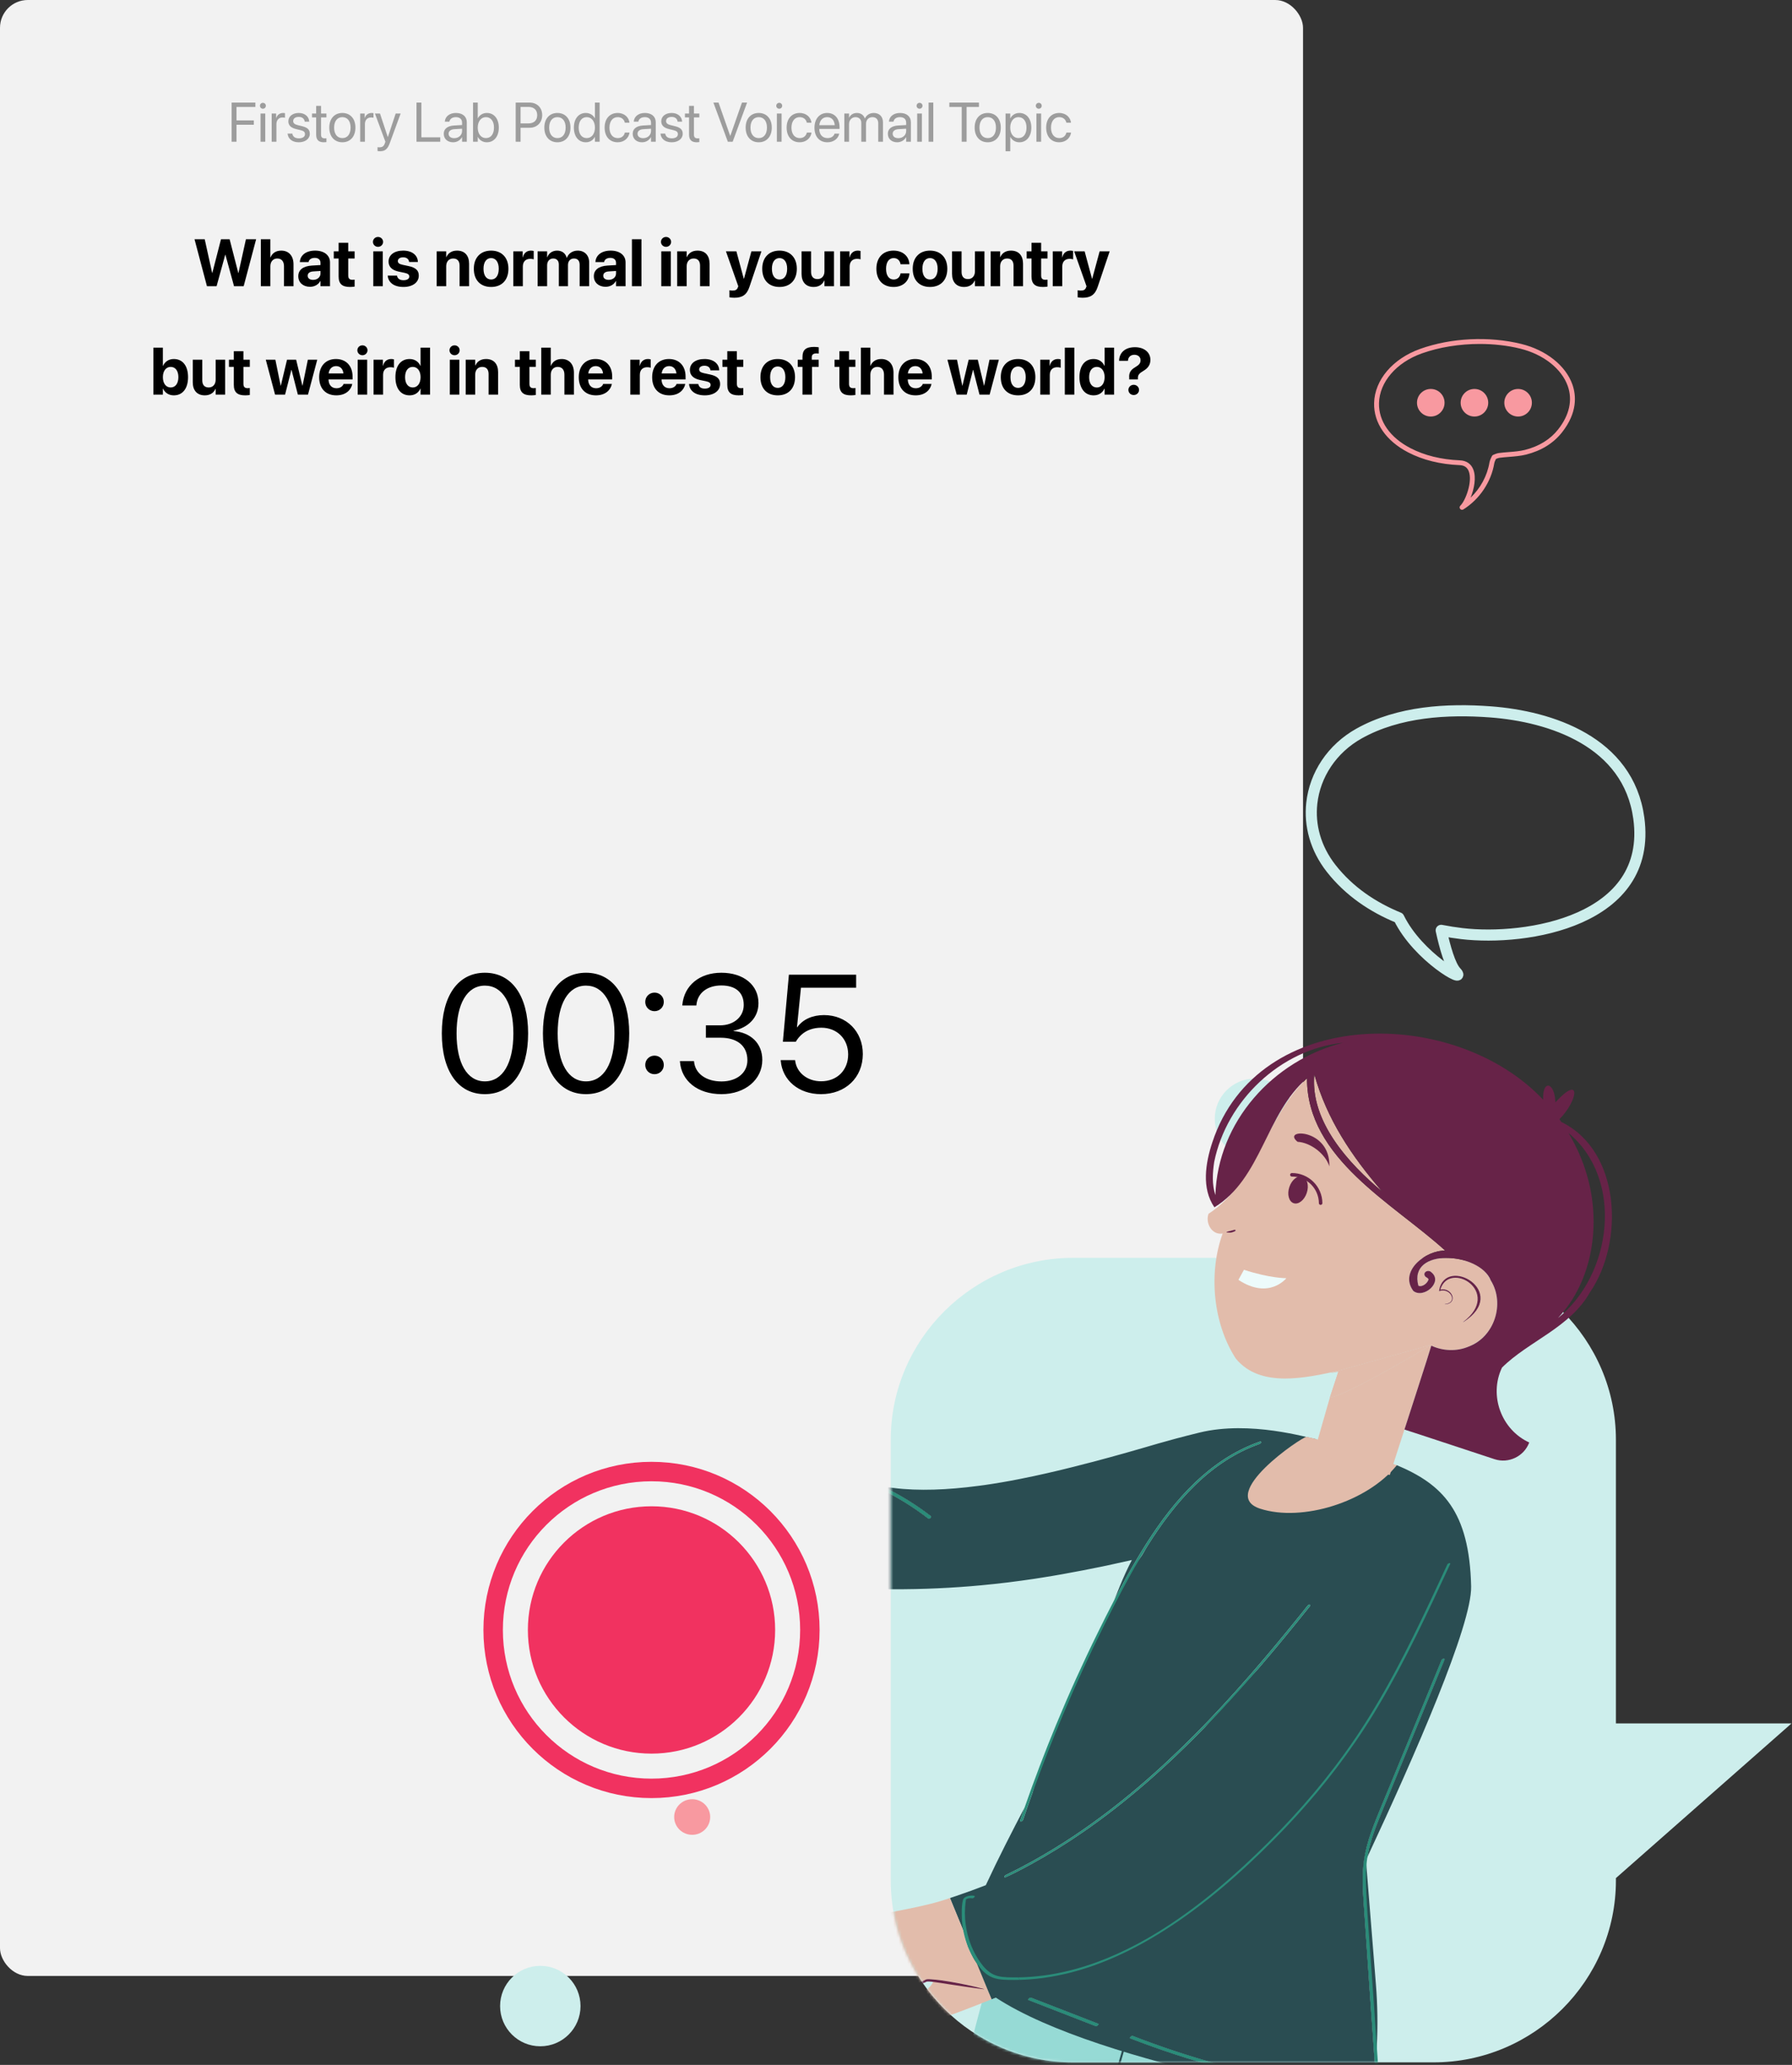 <svg xmlns="http://www.w3.org/2000/svg" width="645" height="743" viewBox="0 0 645 743" fill="none"><rect x="0" y="0" width="645" height="743" fill="#333333" stroke="none"/><rect width="469" height="711" rx="10" fill="#F2F2F2"></rect><path d="M83.367 51H85.125V44.897H91.365V43.334H85.125V38.49H91.922V36.908H83.367V51ZM94.627 39.125C95.223 39.125 95.691 38.647 95.691 38.06C95.691 37.465 95.223 36.996 94.627 36.996C94.041 36.996 93.562 37.465 93.562 38.06C93.562 38.647 94.041 39.125 94.627 39.125ZM93.777 51H95.477V40.844H93.777V51ZM97.791 51H99.49V44.652C99.49 43.217 100.35 42.27 101.668 42.27C102.078 42.27 102.439 42.318 102.576 42.367V40.717C102.439 40.697 102.186 40.648 101.893 40.648C100.701 40.648 99.764 41.361 99.432 42.484H99.393V40.844H97.791V51ZM107.566 51.195C109.832 51.195 111.512 49.945 111.512 48.168V48.158C111.512 46.713 110.77 45.902 108.719 45.404L107.107 45.014C105.984 44.74 105.525 44.262 105.525 43.568V43.559C105.525 42.66 106.287 42.065 107.518 42.065C108.777 42.065 109.529 42.719 109.666 43.705L109.676 43.773H111.297L111.287 43.647C111.16 41.947 109.744 40.648 107.518 40.648C105.32 40.648 103.787 41.889 103.787 43.637V43.647C103.787 45.111 104.715 46 106.629 46.459L108.24 46.85C109.393 47.133 109.773 47.543 109.773 48.275V48.285C109.773 49.203 108.953 49.779 107.576 49.779C106.189 49.779 105.438 49.184 105.232 48.168L105.213 48.07H103.514L103.523 48.158C103.729 49.975 105.174 51.195 107.566 51.195ZM116.58 51.195C116.912 51.195 117.273 51.156 117.488 51.127V49.75C117.342 49.76 117.146 49.789 116.941 49.789C116.033 49.789 115.555 49.486 115.555 48.402V42.25H117.488V40.844H115.555V38.1H113.797V40.844H112.312V42.25H113.797V48.412C113.797 50.355 114.715 51.195 116.58 51.195ZM123.23 51.195C126.033 51.195 127.928 49.164 127.928 45.922V45.902C127.928 42.66 126.023 40.648 123.221 40.648C120.418 40.648 118.523 42.67 118.523 45.902V45.922C118.523 49.154 120.408 51.195 123.23 51.195ZM123.24 49.691C121.443 49.691 120.262 48.315 120.262 45.922V45.902C120.262 43.529 121.453 42.152 123.221 42.152C125.018 42.152 126.189 43.52 126.189 45.902V45.922C126.189 48.305 125.027 49.691 123.24 49.691ZM129.646 51H131.346V44.652C131.346 43.217 132.205 42.27 133.523 42.27C133.934 42.27 134.295 42.318 134.432 42.367V40.717C134.295 40.697 134.041 40.648 133.748 40.648C132.557 40.648 131.619 41.361 131.287 42.484H131.248V40.844H129.646V51ZM136.795 54.418C138.631 54.418 139.52 53.578 140.242 51.635L144.207 40.844H142.42L139.607 49.301H139.568L136.766 40.844H134.949L138.719 51.01L138.514 51.586C138.104 52.738 137.508 53.012 136.434 53.012C136.229 53.012 136.033 52.982 135.887 52.953V54.34C136.102 54.379 136.463 54.418 136.795 54.418ZM149.91 51H158.465V49.418H151.668V36.908H149.91V51ZM163.104 51.195C164.461 51.195 165.682 50.463 166.277 49.35H166.316V51H168.016V43.978C168.016 41.947 166.512 40.648 164.109 40.648C161.717 40.648 160.262 41.996 160.115 43.666L160.105 43.773H161.746L161.766 43.685C161.961 42.777 162.781 42.152 164.09 42.152C165.506 42.152 166.316 42.904 166.316 44.145V44.994L163.406 45.16C161.072 45.297 159.725 46.381 159.725 48.109V48.129C159.725 49.975 161.082 51.195 163.104 51.195ZM161.463 48.129V48.109C161.463 47.162 162.244 46.557 163.602 46.478L166.316 46.312V47.143C166.316 48.617 165.086 49.721 163.484 49.721C162.264 49.721 161.463 49.105 161.463 48.129ZM175.223 51.195C177.82 51.195 179.539 49.125 179.539 45.922V45.912C179.539 42.709 177.801 40.648 175.252 40.648C173.816 40.648 172.635 41.371 172 42.543H171.961V36.908H170.262V51H171.961V49.281H172C172.635 50.463 173.768 51.195 175.223 51.195ZM174.891 49.691C173.172 49.691 171.951 48.197 171.951 45.922V45.912C171.951 43.647 173.182 42.152 174.891 42.152C176.688 42.152 177.801 43.598 177.801 45.912V45.922C177.801 48.256 176.688 49.691 174.891 49.691ZM185.613 51H187.371V45.971H190.633C193.279 45.971 195.154 44.105 195.154 41.43V41.41C195.154 38.734 193.279 36.908 190.633 36.908H185.613V51ZM190.184 38.471C192.195 38.471 193.357 39.574 193.357 41.43V41.449C193.357 43.305 192.195 44.408 190.184 44.408H187.371V38.471H190.184ZM200.633 51.195C203.436 51.195 205.33 49.164 205.33 45.922V45.902C205.33 42.66 203.426 40.648 200.623 40.648C197.82 40.648 195.926 42.67 195.926 45.902V45.922C195.926 49.154 197.811 51.195 200.633 51.195ZM200.643 49.691C198.846 49.691 197.664 48.315 197.664 45.922V45.902C197.664 43.529 198.855 42.152 200.623 42.152C202.42 42.152 203.592 43.52 203.592 45.902V45.922C203.592 48.305 202.43 49.691 200.643 49.691ZM210.867 51.195C212.322 51.195 213.455 50.463 214.09 49.281H214.129V51H215.828V36.908H214.129V42.543H214.09C213.455 41.371 212.273 40.648 210.838 40.648C208.289 40.648 206.551 42.709 206.551 45.912V45.922C206.551 49.125 208.27 51.195 210.867 51.195ZM211.199 49.691C209.402 49.691 208.289 48.256 208.289 45.922V45.912C208.289 43.598 209.402 42.152 211.199 42.152C212.908 42.152 214.139 43.647 214.139 45.912V45.922C214.139 48.197 212.918 49.691 211.199 49.691ZM222.332 51.195C224.627 51.195 226.297 49.701 226.57 47.768L226.58 47.699H224.91L224.891 47.777C224.607 48.91 223.719 49.691 222.332 49.691C220.574 49.691 219.363 48.295 219.363 45.932V45.922C219.363 43.617 220.545 42.152 222.312 42.152C223.807 42.152 224.627 43.051 224.881 44.066L224.9 44.145H226.561L226.551 44.066C226.336 42.328 224.842 40.648 222.312 40.648C219.49 40.648 217.625 42.699 217.625 45.902V45.912C217.625 49.145 219.451 51.195 222.332 51.195ZM231.111 51.195C232.469 51.195 233.689 50.463 234.285 49.35H234.324V51H236.023V43.978C236.023 41.947 234.52 40.648 232.117 40.648C229.725 40.648 228.27 41.996 228.123 43.666L228.113 43.773H229.754L229.773 43.685C229.969 42.777 230.789 42.152 232.098 42.152C233.514 42.152 234.324 42.904 234.324 44.145V44.994L231.414 45.16C229.08 45.297 227.732 46.381 227.732 48.109V48.129C227.732 49.975 229.09 51.195 231.111 51.195ZM229.471 48.129V48.109C229.471 47.162 230.252 46.557 231.609 46.478L234.324 46.312V47.143C234.324 48.617 233.094 49.721 231.492 49.721C230.271 49.721 229.471 49.105 229.471 48.129ZM241.785 51.195C244.051 51.195 245.73 49.945 245.73 48.168V48.158C245.73 46.713 244.988 45.902 242.938 45.404L241.326 45.014C240.203 44.74 239.744 44.262 239.744 43.568V43.559C239.744 42.66 240.506 42.065 241.736 42.065C242.996 42.065 243.748 42.719 243.885 43.705L243.895 43.773H245.516L245.506 43.647C245.379 41.947 243.963 40.648 241.736 40.648C239.539 40.648 238.006 41.889 238.006 43.637V43.647C238.006 45.111 238.934 46 240.848 46.459L242.459 46.85C243.611 47.133 243.992 47.543 243.992 48.275V48.285C243.992 49.203 243.172 49.779 241.795 49.779C240.408 49.779 239.656 49.184 239.451 48.168L239.432 48.07H237.732L237.742 48.158C237.947 49.975 239.393 51.195 241.785 51.195ZM250.799 51.195C251.131 51.195 251.492 51.156 251.707 51.127V49.75C251.561 49.76 251.365 49.789 251.16 49.789C250.252 49.789 249.773 49.486 249.773 48.402V42.25H251.707V40.844H249.773V38.1H248.016V40.844H246.531V42.25H248.016V48.412C248.016 50.355 248.934 51.195 250.799 51.195ZM261.971 51H263.709L268.904 36.908H267.059L262.859 48.891H262.82L258.621 36.908H256.775L261.971 51ZM273.094 51.195C275.896 51.195 277.791 49.164 277.791 45.922V45.902C277.791 42.66 275.887 40.648 273.084 40.648C270.281 40.648 268.387 42.67 268.387 45.902V45.922C268.387 49.154 270.271 51.195 273.094 51.195ZM273.104 49.691C271.307 49.691 270.125 48.315 270.125 45.922V45.902C270.125 43.529 271.316 42.152 273.084 42.152C274.881 42.152 276.053 43.52 276.053 45.902V45.922C276.053 48.305 274.891 49.691 273.104 49.691ZM280.467 39.125C281.062 39.125 281.531 38.647 281.531 38.06C281.531 37.465 281.062 36.996 280.467 36.996C279.881 36.996 279.402 37.465 279.402 38.06C279.402 38.647 279.881 39.125 280.467 39.125ZM279.617 51H281.316V40.844H279.617V51ZM287.84 51.195C290.135 51.195 291.805 49.701 292.078 47.768L292.088 47.699H290.418L290.398 47.777C290.115 48.91 289.227 49.691 287.84 49.691C286.082 49.691 284.871 48.295 284.871 45.932V45.922C284.871 43.617 286.053 42.152 287.82 42.152C289.314 42.152 290.135 43.051 290.389 44.066L290.408 44.145H292.068L292.059 44.066C291.844 42.328 290.35 40.648 287.82 40.648C284.998 40.648 283.133 42.699 283.133 45.902V45.912C283.133 49.145 284.959 51.195 287.84 51.195ZM297.83 51.195C300.047 51.195 301.707 49.867 302.039 48.188L302.059 48.09H300.389L300.359 48.178C300.066 49.047 299.158 49.691 297.869 49.691C296.062 49.691 294.91 48.471 294.871 46.381H302.186V45.756C302.186 42.709 300.496 40.648 297.723 40.648C294.949 40.648 293.152 42.807 293.152 45.951V45.961C293.152 49.154 294.91 51.195 297.83 51.195ZM297.713 42.152C299.197 42.152 300.291 43.08 300.457 45.053H294.9C295.086 43.158 296.238 42.152 297.713 42.152ZM303.904 51H305.604V44.633C305.604 43.217 306.58 42.152 307.928 42.152C309.188 42.152 310.008 42.963 310.008 44.193V51H311.707V44.545C311.707 43.158 312.654 42.152 314.002 42.152C315.34 42.152 316.111 42.982 316.111 44.379V51H317.811V43.988C317.811 41.967 316.512 40.648 314.5 40.648C313.074 40.648 311.883 41.381 311.316 42.602H311.277C310.838 41.361 309.812 40.648 308.426 40.648C307.117 40.648 306.102 41.322 305.643 42.328H305.604V40.844H303.904V51ZM322.947 51.195C324.305 51.195 325.525 50.463 326.121 49.35H326.16V51H327.859V43.978C327.859 41.947 326.355 40.648 323.953 40.648C321.561 40.648 320.105 41.996 319.959 43.666L319.949 43.773H321.59L321.609 43.685C321.805 42.777 322.625 42.152 323.934 42.152C325.35 42.152 326.16 42.904 326.16 44.145V44.994L323.25 45.16C320.916 45.297 319.568 46.381 319.568 48.109V48.129C319.568 49.975 320.926 51.195 322.947 51.195ZM321.307 48.129V48.109C321.307 47.162 322.088 46.557 323.445 46.478L326.16 46.312V47.143C326.16 48.617 324.93 49.721 323.328 49.721C322.107 49.721 321.307 49.105 321.307 48.129ZM330.975 39.125C331.57 39.125 332.039 38.647 332.039 38.06C332.039 37.465 331.57 36.996 330.975 36.996C330.389 36.996 329.91 37.465 329.91 38.06C329.91 38.647 330.389 39.125 330.975 39.125ZM330.125 51H331.824V40.844H330.125V51ZM334.227 51H335.926V36.908H334.227V51ZM346.15 51H347.908V38.49H352.352V36.908H341.707V38.49H346.15V51ZM355.516 51.195C358.318 51.195 360.213 49.164 360.213 45.922V45.902C360.213 42.66 358.309 40.648 355.506 40.648C352.703 40.648 350.809 42.67 350.809 45.902V45.922C350.809 49.154 352.693 51.195 355.516 51.195ZM355.525 49.691C353.729 49.691 352.547 48.315 352.547 45.922V45.902C352.547 43.529 353.738 42.152 355.506 42.152C357.303 42.152 358.475 43.52 358.475 45.902V45.922C358.475 48.305 357.312 49.691 355.525 49.691ZM361.932 54.418H363.631V49.301H363.67C364.305 50.473 365.486 51.195 366.922 51.195C369.471 51.195 371.209 49.135 371.209 45.932V45.922C371.209 42.719 369.49 40.648 366.893 40.648C365.438 40.648 364.305 41.381 363.67 42.562H363.631V40.844H361.932V54.418ZM366.561 49.691C364.852 49.691 363.621 48.197 363.621 45.932V45.922C363.621 43.647 364.842 42.152 366.561 42.152C368.357 42.152 369.471 43.588 369.471 45.922V45.932C369.471 48.246 368.357 49.691 366.561 49.691ZM373.885 39.125C374.48 39.125 374.949 38.647 374.949 38.06C374.949 37.465 374.48 36.996 373.885 36.996C373.299 36.996 372.82 37.465 372.82 38.06C372.82 38.647 373.299 39.125 373.885 39.125ZM373.035 51H374.734V40.844H373.035V51ZM381.258 51.195C383.553 51.195 385.223 49.701 385.496 47.768L385.506 47.699H383.836L383.816 47.777C383.533 48.91 382.645 49.691 381.258 49.691C379.5 49.691 378.289 48.295 378.289 45.932V45.922C378.289 43.617 379.471 42.152 381.238 42.152C382.732 42.152 383.553 43.051 383.807 44.066L383.826 44.145H385.486L385.477 44.066C385.262 42.328 383.768 40.648 381.238 40.648C378.416 40.648 376.551 42.699 376.551 45.902V45.912C376.551 49.145 378.377 51.195 381.258 51.195Z" fill="#9D9D9D"></path><path d="M74.492 103H77.949L81.066 91.668H81.137L84.242 103H87.699L92.188 86.09H88.519L85.836 98.207H85.766L82.648 86.09H79.543L76.426 98.207H76.356L73.684 86.09H70.016L74.492 103ZM93.887 103H97.309V95.805C97.309 94.164 98.281 93.016 99.793 93.016C101.352 93.016 102.219 94.059 102.219 95.816V103H105.641V95.113C105.641 92.078 103.953 90.18 101.234 90.18C99.348 90.18 98.023 91.047 97.379 92.606H97.309V86.09H93.887V103ZM111.582 103.199C113.234 103.199 114.57 102.414 115.285 101.125H115.355V103H118.777V94.387C118.777 91.856 116.68 90.18 113.434 90.18C110.117 90.18 108.125 91.844 107.938 94.164L107.926 94.305H111.055L111.078 94.199C111.242 93.391 112.016 92.793 113.293 92.793C114.629 92.793 115.355 93.484 115.355 94.598V95.371L112.25 95.559C109.133 95.758 107.363 97.094 107.363 99.379V99.402C107.363 101.617 109.062 103.199 111.582 103.199ZM110.75 99.227V99.203C110.75 98.312 111.441 97.75 112.766 97.668L115.355 97.504V98.406C115.355 99.719 114.23 100.703 112.695 100.703C111.512 100.703 110.75 100.152 110.75 99.227ZM125.984 103.258C126.699 103.258 127.25 103.188 127.637 103.129V100.621C127.426 100.645 127.203 100.68 126.898 100.68C125.867 100.68 125.34 100.281 125.34 99.109V93.016H127.637V90.438H125.34V87.367H121.883V90.438H120.137V93.016H121.883V99.484C121.883 102.18 123.195 103.258 125.984 103.258ZM136.062 88.82C137.094 88.82 137.891 88.012 137.891 87.039C137.891 86.066 137.094 85.258 136.062 85.258C135.031 85.258 134.234 86.066 134.234 87.039C134.234 88.012 135.031 88.82 136.062 88.82ZM134.352 103H137.773V90.438H134.352V103ZM145.238 103.258C148.473 103.258 150.734 101.641 150.734 99.18V99.168C150.734 97.316 149.656 96.285 147.031 95.734L144.898 95.277C143.633 95.008 143.199 94.586 143.199 93.941V93.93C143.199 93.121 143.938 92.594 145.121 92.594C146.387 92.594 147.125 93.273 147.242 94.176L147.254 94.269H150.406V94.152C150.324 91.949 148.461 90.18 145.121 90.18C141.922 90.18 139.859 91.727 139.859 94.117V94.129C139.859 96.004 141.09 97.223 143.527 97.738L145.66 98.184C146.891 98.453 147.312 98.84 147.312 99.508V99.519C147.312 100.328 146.527 100.832 145.238 100.832C143.867 100.832 143.129 100.258 142.906 99.273L142.883 99.168H139.543L139.555 99.273C139.824 101.652 141.758 103.258 145.238 103.258ZM157.18 103H160.602V95.781C160.602 94.141 161.574 93.016 163.109 93.016C164.645 93.016 165.418 93.953 165.418 95.594V103H168.84V94.891C168.84 91.949 167.27 90.18 164.504 90.18C162.605 90.18 161.316 91.059 160.672 92.5H160.602V90.438H157.18V103ZM176.773 103.258C180.57 103.258 182.996 100.82 182.996 96.719V96.695C182.996 92.629 180.523 90.18 176.762 90.18C173.012 90.18 170.551 92.652 170.551 96.695V96.719C170.551 100.809 172.953 103.258 176.773 103.258ZM176.785 100.574C175.098 100.574 174.031 99.18 174.031 96.719V96.695C174.031 94.269 175.109 92.863 176.762 92.863C178.426 92.863 179.516 94.269 179.516 96.695V96.719C179.516 99.168 178.449 100.574 176.785 100.574ZM184.766 103H188.188V95.922C188.188 94.152 189.172 93.133 190.859 93.133C191.352 93.133 191.82 93.203 192.102 93.32V90.309C191.844 90.238 191.492 90.18 191.117 90.18C189.629 90.18 188.562 91.059 188.199 92.582H188.129V90.438H184.766V103ZM193.508 103H196.93V95.418C196.93 94 197.809 93.016 199.109 93.016C200.375 93.016 201.137 93.812 201.137 95.16V103H204.43V95.359C204.43 93.965 205.285 93.016 206.586 93.016C207.91 93.016 208.637 93.812 208.637 95.266V103H212.059V94.41C212.059 91.879 210.406 90.18 207.945 90.18C206.105 90.18 204.605 91.188 204.043 92.769H203.973C203.551 91.117 202.273 90.18 200.516 90.18C198.828 90.18 197.516 91.117 197 92.547H196.93V90.438H193.508V103ZM217.965 103.199C219.617 103.199 220.953 102.414 221.668 101.125H221.738V103H225.16V94.387C225.16 91.856 223.062 90.18 219.816 90.18C216.5 90.18 214.508 91.844 214.32 94.164L214.309 94.305H217.438L217.461 94.199C217.625 93.391 218.398 92.793 219.676 92.793C221.012 92.793 221.738 93.484 221.738 94.598V95.371L218.633 95.559C215.516 95.758 213.746 97.094 213.746 99.379V99.402C213.746 101.617 215.445 103.199 217.965 103.199ZM217.133 99.227V99.203C217.133 98.312 217.824 97.75 219.148 97.668L221.738 97.504V98.406C221.738 99.719 220.613 100.703 219.078 100.703C217.895 100.703 217.133 100.152 217.133 99.227ZM227.457 103H230.879V86.09H227.457V103ZM239.727 88.82C240.758 88.82 241.555 88.012 241.555 87.039C241.555 86.066 240.758 85.258 239.727 85.258C238.695 85.258 237.898 86.066 237.898 87.039C237.898 88.012 238.695 88.82 239.727 88.82ZM238.016 103H241.438V90.438H238.016V103ZM243.734 103H247.156V95.781C247.156 94.141 248.129 93.016 249.664 93.016C251.199 93.016 251.973 93.953 251.973 95.594V103H255.395V94.891C255.395 91.949 253.824 90.18 251.059 90.18C249.16 90.18 247.871 91.059 247.227 92.5H247.156V90.438H243.734V103ZM264.289 107.137C267.078 107.137 268.766 106.188 269.75 103.223L274.062 90.438H270.453L267.793 100.258H267.699L265.051 90.438H261.289L265.73 103L265.578 103.41C265.273 104.266 264.711 104.559 263.691 104.559C263.188 104.559 262.789 104.488 262.543 104.441V106.984C262.941 107.055 263.621 107.137 264.289 107.137ZM280.578 103.258C284.375 103.258 286.801 100.82 286.801 96.719V96.695C286.801 92.629 284.328 90.18 280.566 90.18C276.816 90.18 274.355 92.652 274.355 96.695V96.719C274.355 100.809 276.758 103.258 280.578 103.258ZM280.59 100.574C278.902 100.574 277.836 99.18 277.836 96.719V96.695C277.836 94.269 278.914 92.863 280.566 92.863C282.23 92.863 283.32 94.269 283.32 96.695V96.719C283.32 99.168 282.254 100.574 280.59 100.574ZM292.848 103.258C294.746 103.258 296.035 102.367 296.68 100.926H296.75V103H300.172V90.438H296.75V97.656C296.75 99.297 295.777 100.422 294.242 100.422C292.707 100.422 291.934 99.473 291.934 97.832V90.438H288.512V98.547C288.512 101.488 290.082 103.258 292.848 103.258ZM302.398 103H305.82V95.922C305.82 94.152 306.805 93.133 308.492 93.133C308.984 93.133 309.453 93.203 309.734 93.32V90.309C309.477 90.238 309.125 90.18 308.75 90.18C307.262 90.18 306.195 91.059 305.832 92.582H305.762V90.438H302.398V103ZM321.641 103.258C324.992 103.258 327.16 101.172 327.324 98.43V98.359H324.137L324.125 98.465C323.891 99.731 323.035 100.574 321.664 100.574C319.977 100.574 318.922 99.18 318.922 96.719V96.707C318.922 94.305 319.977 92.863 321.652 92.863C323.07 92.863 323.902 93.777 324.113 94.973L324.137 95.078H327.312V94.996C327.184 92.277 325.016 90.18 321.605 90.18C317.844 90.18 315.441 92.676 315.441 96.695V96.707C315.441 100.762 317.809 103.258 321.641 103.258ZM334.742 103.258C338.539 103.258 340.965 100.82 340.965 96.719V96.695C340.965 92.629 338.492 90.18 334.73 90.18C330.98 90.18 328.52 92.652 328.52 96.695V96.719C328.52 100.809 330.922 103.258 334.742 103.258ZM334.754 100.574C333.066 100.574 332 99.18 332 96.719V96.695C332 94.269 333.078 92.863 334.73 92.863C336.395 92.863 337.484 94.269 337.484 96.695V96.719C337.484 99.168 336.418 100.574 334.754 100.574ZM347.012 103.258C348.91 103.258 350.199 102.367 350.844 100.926H350.914V103H354.336V90.438H350.914V97.656C350.914 99.297 349.941 100.422 348.406 100.422C346.871 100.422 346.098 99.473 346.098 97.832V90.438H342.676V98.547C342.676 101.488 344.246 103.258 347.012 103.258ZM356.562 103H359.984V95.781C359.984 94.141 360.957 93.016 362.492 93.016C364.027 93.016 364.801 93.953 364.801 95.594V103H368.223V94.891C368.223 91.949 366.652 90.18 363.887 90.18C361.988 90.18 360.699 91.059 360.055 92.5H359.984V90.438H356.562V103ZM375.383 103.258C376.098 103.258 376.648 103.188 377.035 103.129V100.621C376.824 100.645 376.602 100.68 376.297 100.68C375.266 100.68 374.738 100.281 374.738 99.109V93.016H377.035V90.438H374.738V87.367H371.281V90.438H369.535V93.016H371.281V99.484C371.281 102.18 372.594 103.258 375.383 103.258ZM378.922 103H382.344V95.922C382.344 94.152 383.328 93.133 385.016 93.133C385.508 93.133 385.977 93.203 386.258 93.32V90.309C386 90.238 385.648 90.18 385.273 90.18C383.785 90.18 382.719 91.059 382.355 92.582H382.285V90.438H378.922V103ZM389.633 107.137C392.422 107.137 394.109 106.188 395.094 103.223L399.406 90.438H395.797L393.137 100.258H393.043L390.395 90.438H386.633L391.074 103L390.922 103.41C390.617 104.266 390.055 104.559 389.035 104.559C388.531 104.559 388.133 104.488 387.887 104.441V106.984C388.285 107.055 388.965 107.137 389.633 107.137ZM62.562 142.258C65.727 142.258 67.684 139.797 67.684 135.719V135.707C67.684 131.617 65.727 129.18 62.574 129.18C60.781 129.18 59.387 130.094 58.695 131.617H58.625V125.09H55.203V142H58.625V139.855H58.695C59.375 141.344 60.758 142.258 62.562 142.258ZM61.426 139.422C59.762 139.422 58.625 137.992 58.625 135.719V135.707C58.625 133.445 59.773 132.016 61.426 132.016C63.125 132.016 64.203 133.41 64.203 135.707V135.719C64.203 138.004 63.125 139.422 61.426 139.422ZM73.719 142.258C75.617 142.258 76.906 141.367 77.551 139.926H77.621V142H81.043V129.438H77.621V136.656C77.621 138.297 76.648 139.422 75.113 139.422C73.578 139.422 72.805 138.473 72.805 136.832V129.438H69.383V137.547C69.383 140.488 70.953 142.258 73.719 142.258ZM88.262 142.258C88.977 142.258 89.527 142.188 89.914 142.129V139.621C89.703 139.645 89.481 139.68 89.176 139.68C88.144 139.68 87.617 139.281 87.617 138.109V132.016H89.914V129.438H87.617V126.367H84.16V129.438H82.414V132.016H84.16V138.484C84.16 141.18 85.473 142.258 88.262 142.258ZM99.008 142H102.605L104.867 133.117H104.938L107.211 142H110.855L114.184 129.438H110.809L108.898 138.754H108.828L106.59 129.438H103.309L101.082 138.754H101.012L99.113 129.438H95.668L99.008 142ZM121.051 142.258C124.637 142.258 126.371 140.137 126.758 138.285L126.793 138.156H123.652L123.629 138.227C123.383 138.93 122.527 139.703 121.121 139.703C119.375 139.703 118.285 138.531 118.25 136.527H126.898V135.473C126.898 131.676 124.59 129.18 120.91 129.18C117.23 129.18 114.875 131.734 114.875 135.73V135.742C114.875 139.762 117.207 142.258 121.051 142.258ZM120.969 131.734C122.387 131.734 123.406 132.637 123.617 134.371H118.285C118.508 132.672 119.562 131.734 120.969 131.734ZM130.449 127.82C131.48 127.82 132.277 127.012 132.277 126.039C132.277 125.066 131.48 124.258 130.449 124.258C129.418 124.258 128.621 125.066 128.621 126.039C128.621 127.012 129.418 127.82 130.449 127.82ZM128.738 142H132.16V129.438H128.738V142ZM134.457 142H137.879V134.922C137.879 133.152 138.863 132.133 140.551 132.133C141.043 132.133 141.512 132.203 141.793 132.32V129.309C141.535 129.238 141.184 129.18 140.809 129.18C139.32 129.18 138.254 130.059 137.891 131.582H137.82V129.438H134.457V142ZM147.43 142.258C149.246 142.258 150.629 141.344 151.297 139.855H151.367V142H154.789V125.09H151.367V131.617H151.297C150.617 130.094 149.211 129.18 147.43 129.18C144.266 129.18 142.32 131.617 142.32 135.707V135.719C142.32 139.797 144.266 142.258 147.43 142.258ZM148.578 139.422C146.867 139.422 145.801 138.004 145.801 135.719V135.707C145.801 133.41 146.879 132.016 148.578 132.016C150.23 132.016 151.379 133.445 151.379 135.707V135.719C151.379 137.992 150.242 139.422 148.578 139.422ZM163.613 127.82C164.645 127.82 165.441 127.012 165.441 126.039C165.441 125.066 164.645 124.258 163.613 124.258C162.582 124.258 161.785 125.066 161.785 126.039C161.785 127.012 162.582 127.82 163.613 127.82ZM161.902 142H165.324V129.438H161.902V142ZM167.621 142H171.043V134.781C171.043 133.141 172.016 132.016 173.551 132.016C175.086 132.016 175.859 132.953 175.859 134.594V142H179.281V133.891C179.281 130.949 177.711 129.18 174.945 129.18C173.047 129.18 171.758 130.059 171.113 131.5H171.043V129.438H167.621V142ZM191.199 142.258C191.914 142.258 192.465 142.188 192.852 142.129V139.621C192.641 139.645 192.418 139.68 192.113 139.68C191.082 139.68 190.555 139.281 190.555 138.109V132.016H192.852V129.438H190.555V126.367H187.098V129.438H185.352V132.016H187.098V138.484C187.098 141.18 188.41 142.258 191.199 142.258ZM194.82 142H198.242V134.805C198.242 133.164 199.215 132.016 200.727 132.016C202.285 132.016 203.152 133.059 203.152 134.816V142H206.574V134.113C206.574 131.078 204.887 129.18 202.168 129.18C200.281 129.18 198.957 130.047 198.312 131.605H198.242V125.09H194.82V142ZM214.496 142.258C218.082 142.258 219.816 140.137 220.203 138.285L220.238 138.156H217.098L217.074 138.227C216.828 138.93 215.973 139.703 214.566 139.703C212.82 139.703 211.73 138.531 211.695 136.527H220.344V135.473C220.344 131.676 218.035 129.18 214.355 129.18C210.676 129.18 208.32 131.734 208.32 135.73V135.742C208.32 139.762 210.652 142.258 214.496 142.258ZM214.414 131.734C215.832 131.734 216.852 132.637 217.062 134.371H211.73C211.953 132.672 213.008 131.734 214.414 131.734ZM226.871 142H230.293V134.922C230.293 133.152 231.277 132.133 232.965 132.133C233.457 132.133 233.926 132.203 234.207 132.32V129.309C233.949 129.238 233.598 129.18 233.223 129.18C231.734 129.18 230.668 130.059 230.305 131.582H230.234V129.438H226.871V142ZM240.91 142.258C244.496 142.258 246.23 140.137 246.617 138.285L246.652 138.156H243.512L243.488 138.227C243.242 138.93 242.387 139.703 240.98 139.703C239.234 139.703 238.145 138.531 238.109 136.527H246.758V135.473C246.758 131.676 244.449 129.18 240.77 129.18C237.09 129.18 234.734 131.734 234.734 135.73V135.742C234.734 139.762 237.066 142.258 240.91 142.258ZM240.828 131.734C242.246 131.734 243.266 132.637 243.477 134.371H238.145C238.367 132.672 239.422 131.734 240.828 131.734ZM253.695 142.258C256.93 142.258 259.191 140.641 259.191 138.18V138.168C259.191 136.316 258.113 135.285 255.488 134.734L253.355 134.277C252.09 134.008 251.656 133.586 251.656 132.941V132.93C251.656 132.121 252.395 131.594 253.578 131.594C254.844 131.594 255.582 132.273 255.699 133.176L255.711 133.27H258.863V133.152C258.781 130.949 256.918 129.18 253.578 129.18C250.379 129.18 248.316 130.727 248.316 133.117V133.129C248.316 135.004 249.547 136.223 251.984 136.738L254.117 137.184C255.348 137.453 255.77 137.84 255.77 138.508V138.52C255.77 139.328 254.984 139.832 253.695 139.832C252.324 139.832 251.586 139.258 251.363 138.273L251.34 138.168H248L248.012 138.273C248.281 140.652 250.215 142.258 253.695 142.258ZM265.871 142.258C266.586 142.258 267.137 142.188 267.523 142.129V139.621C267.312 139.645 267.09 139.68 266.785 139.68C265.754 139.68 265.227 139.281 265.227 138.109V132.016H267.523V129.438H265.227V126.367H261.77V129.438H260.023V132.016H261.77V138.484C261.77 141.18 263.082 142.258 265.871 142.258ZM279.934 142.258C283.73 142.258 286.156 139.82 286.156 135.719V135.695C286.156 131.629 283.684 129.18 279.922 129.18C276.172 129.18 273.711 131.652 273.711 135.695V135.719C273.711 139.809 276.113 142.258 279.934 142.258ZM279.945 139.574C278.258 139.574 277.191 138.18 277.191 135.719V135.695C277.191 133.27 278.27 131.863 279.922 131.863C281.586 131.863 282.676 133.27 282.676 135.695V135.719C282.676 138.168 281.609 139.574 279.945 139.574ZM288.84 142H292.262V132.016H294.676V129.438H292.18V128.559C292.18 127.656 292.684 127.176 293.82 127.176C294.137 127.176 294.465 127.188 294.699 127.234V124.973C294.301 124.891 293.609 124.832 292.977 124.832C290.012 124.832 288.84 125.969 288.84 128.43V129.438H287.129V132.016H288.84V142ZM306.23 142.258C306.945 142.258 307.496 142.188 307.883 142.129V139.621C307.672 139.645 307.449 139.68 307.145 139.68C306.113 139.68 305.586 139.281 305.586 138.109V132.016H307.883V129.438H305.586V126.367H302.129V129.438H300.383V132.016H302.129V138.484C302.129 141.18 303.441 142.258 306.23 142.258ZM309.852 142H313.273V134.805C313.273 133.164 314.246 132.016 315.758 132.016C317.316 132.016 318.184 133.059 318.184 134.816V142H321.605V134.113C321.605 131.078 319.918 129.18 317.199 129.18C315.312 129.18 313.988 130.047 313.344 131.605H313.273V125.09H309.852V142ZM329.527 142.258C333.113 142.258 334.848 140.137 335.234 138.285L335.27 138.156H332.129L332.105 138.227C331.859 138.93 331.004 139.703 329.598 139.703C327.852 139.703 326.762 138.531 326.727 136.527H335.375V135.473C335.375 131.676 333.066 129.18 329.387 129.18C325.707 129.18 323.352 131.734 323.352 135.73V135.742C323.352 139.762 325.684 142.258 329.527 142.258ZM329.445 131.734C330.863 131.734 331.883 132.637 332.094 134.371H326.762C326.984 132.672 328.039 131.734 329.445 131.734ZM344.352 142H347.949L350.211 133.117H350.281L352.555 142H356.199L359.527 129.438H356.152L354.242 138.754H354.172L351.934 129.438H348.652L346.426 138.754H346.355L344.457 129.438H341.012L344.352 142ZM366.441 142.258C370.238 142.258 372.664 139.82 372.664 135.719V135.695C372.664 131.629 370.191 129.18 366.43 129.18C362.68 129.18 360.219 131.652 360.219 135.695V135.719C360.219 139.809 362.621 142.258 366.441 142.258ZM366.453 139.574C364.766 139.574 363.699 138.18 363.699 135.719V135.695C363.699 133.27 364.777 131.863 366.43 131.863C368.094 131.863 369.184 133.27 369.184 135.695V135.719C369.184 138.168 368.117 139.574 366.453 139.574ZM374.434 142H377.855V134.922C377.855 133.152 378.84 132.133 380.527 132.133C381.02 132.133 381.488 132.203 381.77 132.32V129.309C381.512 129.238 381.16 129.18 380.785 129.18C379.297 129.18 378.23 130.059 377.867 131.582H377.797V129.438H374.434V142ZM383.258 142H386.68V125.09H383.258V142ZM393.641 142.258C395.457 142.258 396.84 141.344 397.508 139.855H397.578V142H401V125.09H397.578V131.617H397.508C396.828 130.094 395.422 129.18 393.641 129.18C390.477 129.18 388.531 131.617 388.531 135.707V135.719C388.531 139.797 390.477 142.258 393.641 142.258ZM394.789 139.422C393.078 139.422 392.012 138.004 392.012 135.719V135.707C392.012 133.41 393.09 132.016 394.789 132.016C396.441 132.016 397.59 133.445 397.59 135.707V135.719C397.59 137.992 396.453 139.422 394.789 139.422ZM406.449 136.527H409.566V136.047C409.566 134.934 410 134.348 411.559 133.445C413.211 132.473 414.066 131.242 414.066 129.484V129.473C414.066 126.789 411.84 124.938 408.5 124.938C404.902 124.938 402.898 126.965 402.805 129.719V129.836H405.98L405.992 129.742C406.062 128.535 406.941 127.656 408.289 127.656C409.613 127.656 410.516 128.453 410.516 129.578V129.59C410.516 130.68 410.059 131.266 408.547 132.168C406.93 133.117 406.32 134.184 406.438 135.848L406.449 136.527ZM408.055 142.141C409.121 142.141 409.977 141.332 409.977 140.301C409.977 139.27 409.121 138.461 408.055 138.461C407 138.461 406.145 139.27 406.145 140.301C406.145 141.332 407 142.141 408.055 142.141Z" fill="black"></path><circle cx="234.5" cy="586.5" r="44.5" fill="#F13260"></circle><circle cx="234.5" cy="586.5" r="57" stroke="#F13260" stroke-width="7"></circle><path d="M174.529 393.703C184.256 393.703 190.086 385.295 190.086 371.877V371.818C190.086 358.4 184.256 350.021 174.529 350.021C164.803 350.021 159.031 358.4 159.031 371.818V371.877C159.031 385.295 164.803 393.703 174.529 393.703ZM174.529 389.104C168.084 389.104 164.334 382.482 164.334 371.877V371.818C164.334 361.213 168.084 354.65 174.529 354.65C180.975 354.65 184.783 361.213 184.783 371.818V371.877C184.783 382.482 180.975 389.104 174.529 389.104ZM210.916 393.703C220.643 393.703 226.473 385.295 226.473 371.877V371.818C226.473 358.4 220.643 350.021 210.916 350.021C201.189 350.021 195.418 358.4 195.418 371.818V371.877C195.418 385.295 201.189 393.703 210.916 393.703ZM210.916 389.104C204.471 389.104 200.721 382.482 200.721 371.877V371.818C200.721 361.213 204.471 354.65 210.916 354.65C217.361 354.65 221.17 361.213 221.17 371.818V371.877C221.17 382.482 217.361 389.104 210.916 389.104ZM235.584 363.85C237.459 363.85 238.924 362.385 238.924 360.51C238.924 358.635 237.459 357.17 235.584 357.17C233.709 357.17 232.244 358.635 232.244 360.51C232.244 362.385 233.709 363.85 235.584 363.85ZM235.584 386.525C237.459 386.525 238.924 385.061 238.924 383.186C238.924 381.311 237.459 379.846 235.584 379.846C233.709 379.846 232.244 381.311 232.244 383.186C232.244 385.061 233.709 386.525 235.584 386.525ZM259.695 393.703C268.162 393.703 274.373 388.488 274.373 381.428V381.369C274.373 375.363 270.184 371.525 264.031 370.998V370.881C269.305 369.768 272.996 366.193 272.996 360.979V360.92C272.996 354.504 267.693 350.021 259.637 350.021C251.727 350.021 246.277 354.621 245.604 361.506L245.574 361.799H250.643L250.672 361.506C251.111 357.229 254.656 354.592 259.637 354.592C264.793 354.592 267.693 357.141 267.693 361.564V361.623C267.693 365.842 264.178 368.947 259.139 368.947H254.07V373.4H259.373C265.291 373.4 269.012 376.301 269.012 381.486V381.545C269.012 386.027 265.232 389.133 259.695 389.133C254.07 389.133 250.262 386.262 249.822 382.102L249.793 381.809H244.725L244.754 382.16C245.311 388.84 250.965 393.703 259.695 393.703ZM295.496 393.703C304.285 393.703 310.525 387.785 310.555 379.318V379.26C310.555 371.145 304.695 365.256 296.58 365.256C292.479 365.256 288.963 366.779 286.971 369.621H286.854L288.289 355.412H308.152V350.725H283.953L281.785 374.836H286.443C287 373.869 287.674 373.049 288.436 372.346C290.311 370.646 292.771 369.797 295.643 369.797C301.238 369.797 305.252 373.781 305.281 379.348V379.406C305.281 385.09 301.297 389.074 295.555 389.074C290.486 389.074 286.736 385.881 286.209 381.691L286.18 381.457H280.994L281.023 381.779C281.639 388.664 287.41 393.703 295.496 393.703Z" fill="black"></path><path fill-rule="evenodd" clip-rule="evenodd" d="M489.198 263.925C503.436 255.976 521.005 254.999 536.452 256.152C558.116 257.769 586.113 266.843 589.863 294.407C594.908 331.496 549.409 338.674 526.182 335.937C523.713 335.646 521.222 335.256 518.733 334.765C520.115 341.076 521.96 347.472 524.082 349.733C528.367 354.301 510.479 344.56 503.478 330.254C494.166 326.454 485.598 320.727 479.128 312.473C473.418 305.19 471.297 296.883 472.157 289.024C473.271 278.835 479.394 269.399 489.198 263.925Z" stroke="#CDEEEC" stroke-width="4" stroke-linecap="round" stroke-linejoin="round"></path><path fill-rule="evenodd" clip-rule="evenodd" d="M466.183 402.565C466.183 410.559 459.702 417.04 451.708 417.04C443.714 417.04 437.234 410.559 437.234 402.565C437.234 394.571 443.714 388.091 451.708 388.091C459.702 388.091 466.183 394.571 466.183 402.565Z" fill="#CDEEEC"></path><path fill-rule="evenodd" clip-rule="evenodd" d="M208.949 721.832C208.949 729.826 202.468 736.307 194.475 736.307C186.48 736.307 180 729.826 180 721.832C180 713.839 186.48 707.358 194.475 707.358C202.468 707.358 208.949 713.839 208.949 721.832Z" fill="#CDEEEC"></path><path fill-rule="evenodd" clip-rule="evenodd" d="M255.619 653.808C255.619 657.345 252.717 660.213 249.139 660.213C245.56 660.213 242.658 657.345 242.658 653.808C242.658 650.271 245.56 647.404 249.139 647.404C252.717 647.404 255.619 650.271 255.619 653.808Z" fill="#F899A0"></path><path fill-rule="evenodd" clip-rule="evenodd" d="M519.945 144.917C519.945 147.659 517.724 149.88 514.983 149.88C512.243 149.88 510.02 147.659 510.02 144.917C510.02 142.177 512.243 139.955 514.983 139.955C517.724 139.955 519.945 142.177 519.945 144.917Z" fill="#F899A0"></path><path fill-rule="evenodd" clip-rule="evenodd" d="M535.661 144.917C535.661 147.659 533.439 149.88 530.698 149.88C527.957 149.88 525.735 147.659 525.735 144.917C525.735 142.177 527.957 139.955 530.698 139.955C533.439 139.955 535.661 142.177 535.661 144.917Z" fill="#F899A0"></path><path fill-rule="evenodd" clip-rule="evenodd" d="M551.376 144.917C551.376 147.659 549.155 149.88 546.414 149.88C543.673 149.88 541.451 147.659 541.451 144.917C541.451 142.177 543.673 139.955 546.414 139.955C549.155 139.955 551.376 142.177 551.376 144.917Z" fill="#F899A0"></path><path fill-rule="evenodd" clip-rule="evenodd" d="M532.602 123.762C525.357 123.762 518.034 124.919 511.724 127.179C502.557 130.463 496.52 137.488 496.346 145.077C496.196 151.548 500.322 157.444 507.664 161.251C512.733 163.88 518.712 165.355 525.435 165.637C527.808 165.737 529.488 166.878 530.291 168.938C531.409 171.799 530.607 175.913 529.315 179.078C532.861 175.696 535.313 171.189 536.108 166.398C536.25 165.543 536.935 164.224 537.013 164.076C537.103 163.905 537.248 163.768 537.426 163.687C537.633 163.593 538.704 163.119 539.417 163.023C540.564 162.867 541.78 162.77 542.957 162.677C544.97 162.518 547.052 162.352 548.884 161.888C553.982 160.594 558.009 158.104 560.853 154.485C564.887 149.351 566.077 143.968 564.294 138.916C562.086 132.662 555.527 127.501 547.175 125.445C542.598 124.317 537.619 123.762 532.602 123.762ZM526.242 183.439C525.983 183.439 525.726 183.325 525.553 183.112C525.272 182.765 525.304 182.265 525.625 181.956C527.507 180.143 530.093 173.261 528.647 169.557C528.099 168.152 527.023 167.436 525.36 167.366C518.374 167.073 512.144 165.531 506.841 162.781C498.888 158.657 494.42 152.189 494.585 145.038C494.777 136.731 501.267 129.083 511.121 125.553C522.279 121.557 535.918 120.889 547.603 123.765C556.525 125.962 563.558 131.55 565.957 138.35C567.343 142.274 567.825 148.445 562.247 155.543C559.158 159.473 554.811 162.171 549.324 163.563C547.346 164.065 545.186 164.236 543.099 164.402C541.894 164.498 540.755 164.588 539.658 164.737C539.387 164.773 538.857 164.965 538.441 165.139C538.203 165.626 537.907 166.31 537.846 166.677C536.728 173.412 532.568 179.626 526.716 183.303C526.57 183.394 526.405 183.439 526.242 183.439Z" fill="#F899A0"></path><path fill-rule="evenodd" clip-rule="evenodd" d="M515.996 452.606C552.09 452.606 581.622 482.062 581.622 518.065V620.121H644.84L581.622 675.787V676.638C581.622 712.64 552.09 742.097 515.996 742.097H386.236C350.142 742.097 320.61 712.64 320.61 676.638V518.065C320.61 482.062 350.142 452.606 386.236 452.606H515.996Z" fill="#CDEEEC"></path><mask id="mask0" maskUnits="userSpaceOnUse" x="320" y="310" width="325" height="433"><path d="M515.996 310.638C552.09 310.638 644.84 340.095 644.84 376.097V620.121L581.622 675.787V676.638C581.622 712.64 552.09 742.097 515.996 742.097H386.236C350.142 742.097 320.61 712.64 320.61 676.638V376.097C320.61 340.095 350.142 310.638 386.236 310.638H515.996Z" fill="white"></path></mask><g mask="url(#mask0)"><path fill-rule="evenodd" clip-rule="evenodd" d="M368.936 698.603C368.88 698.797 368.996 698.988 369.178 699.04L412.581 711.749L418.226 713.407C418.421 713.462 418.608 713.358 418.676 713.168C418.728 712.986 418.615 712.783 418.433 712.73L412.825 711.083L369.385 698.364C369.191 698.308 369 698.424 368.936 698.603Z" fill="#E2BCAB"></path><path fill-rule="evenodd" clip-rule="evenodd" d="M406.764 727.684L398.971 754.864C398.919 755.046 399.031 755.249 399.224 755.304C399.25 755.312 399.26 755.315 399.289 755.31L402.68 766.936L400.093 806.644C400.31 805.984 400.531 805.351 400.754 804.705L403.054 766.912C403.057 766.9 403.052 766.872 403.045 766.857L399.534 755.235C399.6 755.189 399.64 755.135 399.661 755.062L407.455 727.882C407.511 727.688 407.395 727.497 407.213 727.445C407.117 727.417 407.009 727.426 406.914 727.478C406.848 727.524 406.792 727.587 406.764 727.684Z" fill="#E2BCAB"></path><path fill-rule="evenodd" clip-rule="evenodd" d="M383.58 707.033L383.577 707.045C383.481 707.424 383.689 707.799 384.065 707.907L406.821 714.432L405.505 719.021L402.943 718.286C402.568 718.179 402.178 718.395 402.066 718.784C401.958 719.16 402.175 719.55 402.55 719.658L409.056 721.524C409.426 721.603 409.79 721.392 409.894 721.028C409.992 720.688 409.84 720.343 409.543 720.192C409.509 720.169 409.46 720.155 409.412 720.141L406.864 719.411L408.375 714.142C408.483 713.766 408.267 713.375 407.89 713.268L384.455 706.548C384.079 706.44 383.688 706.656 383.58 707.033Z" fill="#EDFBFB"></path><path fill-rule="evenodd" clip-rule="evenodd" d="M374.353 704.399L370.935 716.32L380.159 718.965L380.163 718.953C380.271 718.577 380.661 718.36 381.036 718.468L403.792 724.993L405.111 720.392L402.55 719.658C402.174 719.55 401.958 719.159 402.066 718.783C402.177 718.395 402.568 718.178 402.944 718.286L405.505 719.02L406.82 714.432L384.065 707.907C383.69 707.799 383.481 707.424 383.578 707.045L374.353 704.399Z" fill="#E2BCAB"></path><path fill-rule="evenodd" clip-rule="evenodd" d="M368.936 698.603C368.88 698.797 368.996 698.988 369.178 699.04L412.581 711.749L418.226 713.407C418.421 713.462 418.608 713.358 418.676 713.168C418.728 712.986 418.615 712.783 418.433 712.73L412.825 711.083L369.385 698.364C369.191 698.308 369 698.424 368.936 698.603Z" fill="#96DAD5"></path><path fill-rule="evenodd" clip-rule="evenodd" d="M406.764 727.684L398.971 754.864C398.918 755.046 399.031 755.249 399.224 755.304C399.249 755.312 399.26 755.315 399.289 755.31L402.68 766.936L400.093 806.644L400.082 806.681L399.656 813.298C399.896 812.604 400.12 811.907 400.355 811.225L400.366 811.189L400.754 804.705L403.054 766.912C403.057 766.9 403.052 766.872 403.044 766.857L399.534 755.236C399.6 755.189 399.64 755.135 399.661 755.062L407.455 727.882C407.51 727.688 407.394 727.497 407.212 727.445C407.117 727.417 407.009 727.426 406.914 727.478C406.848 727.524 406.792 727.587 406.764 727.684Z" fill="#96DAD5"></path><path fill-rule="evenodd" clip-rule="evenodd" d="M374.353 704.399L370.935 716.32L380.159 718.965L380.163 718.953C380.271 718.577 380.661 718.36 381.036 718.468L403.792 724.993L405.111 720.392L402.55 719.658C402.174 719.55 401.958 719.159 402.066 718.783C402.177 718.395 402.568 718.178 402.944 718.286L405.505 719.02L406.82 714.432L384.065 707.907C383.69 707.799 383.481 707.424 383.578 707.045L374.353 704.399Z" fill="#96DAD5"></path><path fill-rule="evenodd" clip-rule="evenodd" d="M412.581 711.748L418.226 713.406C418.42 713.462 418.607 713.358 418.675 713.167C418.728 712.985 418.615 712.782 418.433 712.73L412.824 711.082L412.581 711.748Z" fill="#96DAD5"></path><path fill-rule="evenodd" clip-rule="evenodd" d="M315.571 975.998C318.389 977.621 321.207 979.243 324.093 980.767L328.402 983.054C329.876 983.778 331.311 984.545 332.798 985.221C331.471 984.262 330.107 983.385 328.757 982.459L324.637 979.833C321.897 978.075 319.089 976.416 316.278 974.769C313.459 973.146 310.641 971.524 307.759 969.988C304.892 968.443 302.006 966.919 299.054 965.534C301.715 967.427 304.456 969.185 307.211 970.934C309.955 972.68 312.763 974.339 315.571 975.998ZM403.143 1006.11C407.605 1006.45 412.074 1006.67 416.585 1006.46C412.171 1005.55 407.711 1005.07 403.247 1004.7C399.451 1004.43 395.65 1004.22 391.82 1004.29L391.817 1004.3C391.146 1004.3 390.483 1004.32 389.805 1004.35C390.462 1004.49 391.123 1004.61 391.787 1004.72C395.557 1005.41 399.346 1005.8 403.143 1006.11ZM360.129 700.321C361.888 693.639 364.064 688.246 365.161 684.107L467.835 713.548C469.554 713.782 471.898 719.227 471.897 719.23C471.896 719.233 473.549 732.843 473.612 732.625C475.256 751.625 474.257 787.29 469.681 825.876C465.105 864.462 429.228 1092.18 418.83 1153.55C418.518 1153.44 418.209 1153.33 417.885 1153.22C416.77 1152.85 415.652 1152.49 414.534 1152.13C413.837 1151.9 413.148 1151.69 412.452 1151.47C408.655 1150.23 404.811 1149.12 400.967 1148C397.116 1146.91 393.266 1145.82 389.38 1144.85L383.563 1143.38C383.426 1143.35 383.293 1143.32 383.156 1143.29C382.414 1143.13 381.663 1142.95 380.924 1142.78C380.371 1142.65 379.83 1142.52 379.286 1142.4L381.409 1111.09L384.605 1061.93L386.479 1032.94L387.078 1023.8C391.695 953.606 399.657 813.298 399.657 813.298L399.65 813.322C366.56 910.718 314.18 1064.95 297.523 1113.97C296.984 1113.79 296.432 1113.6 295.89 1113.43C294.99 1113.13 294.099 1112.85 293.195 1112.57C291.619 1112.06 290.04 1111.57 288.445 1111.09C286.207 1110.42 283.953 1109.76 281.699 1109.1C277.848 1108.01 274.006 1106.93 270.124 1105.95L264.294 1104.48C263.653 1104.33 263.024 1104.19 262.383 1104.05C261.51 1103.84 260.635 1103.64 259.744 1103.45C260.126 1101.84 260.545 1100.11 260.982 1098.26L260.985 1098.25C268.292 1067.41 282.908 1005.99 298.988 939.425L299.042 939.191L299.089 938.981L301.645 929.059L307.195 906.767L309.335 898.211L309.478 897.622L309.521 897.424L318.303 862.172L320.046 854.948L320.131 854.604L329.066 817.492L334.451 795.139L336.306 787.158L336.323 787.097C343.79 757.302 350.493 731.176 355.679 711.946L360.129 700.321Z" fill="#96DAD5"></path><path fill-rule="evenodd" clip-rule="evenodd" d="M461.72 716.314L458.302 728.235L473.612 732.625C473.549 732.843 472.019 719.268 472.019 719.268L461.72 716.314Z" fill="#672448"></path><path fill-rule="evenodd" clip-rule="evenodd" d="M455.571 727.453L417.354 716.494L420.772 704.574L458.99 715.532L455.571 727.453Z" fill="#672448"></path><path fill-rule="evenodd" clip-rule="evenodd" d="M413.375 708.889C413.27 709.253 412.908 709.464 412.537 709.384L409.952 708.643L408.434 713.935L414.622 715.71L418.041 703.789L411.852 702.015L410.345 707.271L412.892 708.002C412.941 708.015 412.991 708.03 413.024 708.052C413.322 708.203 413.472 708.549 413.375 708.889Z" fill="#672448"></path><path fill-rule="evenodd" clip-rule="evenodd" d="M383.643 706.814L383.64 706.826C383.544 707.206 383.752 707.581 384.128 707.689L407.563 714.408C407.939 714.516 408.314 714.309 408.434 713.936L409.952 708.643L408.593 708.253L407.273 712.854L384.518 706.329C384.141 706.221 383.751 706.438 383.643 706.814Z" fill="#EDFBFB"></path><path fill-rule="evenodd" clip-rule="evenodd" d="M377.833 692.26L374.415 704.181L383.64 706.826L383.644 706.814C383.751 706.438 384.142 706.221 384.517 706.329L407.273 712.854L408.592 708.253L406.031 707.519C405.655 707.411 405.438 707.02 405.546 706.644C405.658 706.256 406.048 706.039 406.424 706.147L408.985 706.881L410.301 702.293L387.545 695.768C387.17 695.66 386.961 695.285 387.058 694.905L377.833 692.26Z" fill="#672448"></path><path fill-rule="evenodd" clip-rule="evenodd" d="M362.445 687.848C361.439 691.448 360.342 695.455 359.16 699.806L371.685 703.398L375.103 691.477L362.445 687.848Z" fill="#672448"></path><path fill-rule="evenodd" clip-rule="evenodd" d="M368.936 698.603C368.88 698.797 368.996 698.988 369.178 699.04L412.581 711.749L418.226 713.407C418.421 713.462 418.608 713.358 418.676 713.168C418.728 712.986 418.615 712.783 418.433 712.73L412.825 711.083L369.385 698.364C369.191 698.308 369 698.424 368.936 698.603Z" fill="#2A4D52"></path><path fill-rule="evenodd" clip-rule="evenodd" d="M406.764 727.684L398.971 754.864C398.918 755.046 399.031 755.249 399.224 755.304C399.249 755.312 399.26 755.315 399.289 755.31C399.376 755.322 399.475 755.298 399.534 755.236C399.6 755.189 399.64 755.135 399.661 755.062L407.455 727.882C407.51 727.688 407.394 727.497 407.212 727.445C407.117 727.418 407.009 727.426 406.914 727.478C406.848 727.525 406.792 727.587 406.764 727.684Z" fill="#2A4D52"></path><path fill-rule="evenodd" clip-rule="evenodd" d="M454.876 549.775C455.312 549.677 455.738 549.562 456.173 549.464C456.542 549.373 456.912 549.268 457.275 549.149C456.916 549.256 456.546 549.36 456.177 549.452C455.738 549.562 455.316 549.665 454.876 549.775Z" fill="#E2BCAB"></path><path fill-rule="evenodd" clip-rule="evenodd" d="M413.958 559.823C413.958 559.823 413.954 559.835 413.966 559.838L413.97 559.826L413.958 559.823Z" fill="#E2BCAB"></path><path fill-rule="evenodd" clip-rule="evenodd" d="M396.891 563.64C397.101 563.595 397.312 563.55 397.533 563.508C397.606 563.49 397.677 563.471 397.747 563.451C397.68 563.459 397.596 563.474 397.525 563.493C397.316 563.538 397.105 563.583 396.891 563.64Z" fill="#E2BCAB"></path><path fill-rule="evenodd" clip-rule="evenodd" d="M353.245 570.423C356.494 570.133 359.697 569.777 362.869 569.386C359.7 569.765 356.497 570.12 353.245 570.423Z" fill="#E2BCAB"></path><path fill-rule="evenodd" clip-rule="evenodd" d="M316.664 535.668C322.858 538.614 328.718 542.225 334.148 546.423C334.504 546.696 335.481 545.899 335.051 545.565C329.621 541.367 323.757 537.768 317.551 534.819C317.135 534.621 316.21 535.46 316.664 535.668Z" fill="#E2BCAB"></path><path fill-rule="evenodd" clip-rule="evenodd" d="M316.664 535.668C322.859 538.614 328.719 542.226 334.147 546.423C334.502 546.695 335.481 545.899 335.05 545.565C329.622 541.368 323.758 537.768 317.55 534.819C317.135 534.621 316.211 535.46 316.664 535.668ZM409.456 643.267C402.22 649.403 394.656 655.169 386.772 660.449C381.767 663.796 376.625 666.933 371.361 669.85C368.273 671.553 365.141 673.177 361.97 674.711C361.542 674.917 361.392 675.439 361.669 675.532C361.75 675.568 361.889 675.542 362.085 675.454C362.743 675.13 363.412 674.81 364.072 674.474C364.485 674.277 364.887 674.064 365.299 673.866C367.219 672.893 369.123 671.889 371.009 670.853C377.508 667.291 383.804 663.381 389.895 659.177C397.772 653.737 405.302 647.817 412.533 641.561C419.79 635.261 426.753 628.613 433.458 621.721L453.009 600.304C459.331 592.96 465.471 585.472 471.519 577.892C471.683 577.689 471.692 577.468 471.429 577.379C471.17 577.279 470.807 577.582 470.651 577.761C469.906 578.704 469.156 579.631 468.412 580.574C462.413 588.024 456.325 595.382 450.028 602.589C443.687 609.861 437.156 616.974 430.369 623.83C423.663 630.591 416.711 637.11 409.456 643.267ZM407.733 732.592C407.295 732.428 406.396 733.273 406.843 733.454C412.316 735.575 417.843 737.554 423.431 739.367C433.204 742.563 443.135 745.266 453.179 747.476C463.297 749.707 473.505 751.439 483.795 752.655C484.225 752.713 485.072 751.813 484.474 751.747C478.748 751.064 473.049 750.231 467.361 749.231C446.999 745.665 427.006 740.09 407.733 732.592ZM395.247 728.184C387.197 725.062 379.147 721.939 371.087 718.813C370.661 718.652 369.749 719.494 370.2 719.662C378.261 722.788 386.307 725.923 394.356 729.046C394.793 729.21 395.706 728.369 395.247 728.184ZM473.649 517.835C473.083 518.526 502.733 528.447 502.772 527.21C519.153 534.114 528.893 543.712 529.511 570.821C529.826 584.653 509.21 631.724 492.177 668.183C492.243 667.768 492.308 667.353 492.388 666.942C493.324 662.074 495.122 657.453 496.982 652.889C504.582 634.312 512.258 615.782 519.891 597.227C520.177 596.547 519.047 596.919 518.877 597.33C514.574 607.802 510.259 618.27 505.954 628.741L500.14 642.838C498.223 647.504 496.234 652.149 494.426 656.859C493.205 660.056 492.126 663.32 491.441 666.671L491.438 666.683C491.135 668.055 490.923 669.439 490.773 670.828C490.757 670.981 490.743 671.121 490.738 671.277C490.319 675.808 490.54 680.351 490.846 684.866C492.192 705.05 493.635 725.209 495.035 745.382C495.037 745.422 495.054 745.453 495.071 745.484C495.068 745.496 495.068 745.496 495.079 745.5L494.382 758.148C494.382 758.148 396.414 743.719 358.434 718.785C357.93 718.982 357.424 719.191 356.905 719.397L348.389 700.45C348.389 700.45 346.407 692.976 346.713 694.614L341.924 682.968C342.708 682.706 343.503 682.448 344.292 682.175C347.829 680.969 351.347 679.692 354.823 678.337C359.229 668.828 364.357 658.83 368.746 650.485C368.211 652.026 367.677 653.568 367.156 655.113C367.057 655.413 367.437 655.417 367.619 655.377C367.903 655.301 368.157 655.059 368.249 654.783L369.7 650.548C370.352 648.686 371.004 646.824 371.68 644.968L371.687 644.944C373.615 637.535 376.544 630.589 376.982 629.451C383.135 613.486 403.52 569.65 410.326 560.673C411.328 559.35 412.035 557.826 412.922 556.425C417.901 548.5 423.502 540.87 430.25 534.332C436.848 527.908 444.566 522.659 453.287 519.589C453.433 519.539 453.679 519.413 453.82 519.243C453.881 519.168 453.929 519.09 453.929 518.998C453.93 518.723 453.715 518.648 453.467 518.734C452.372 519.117 451.293 519.53 450.234 519.975C449.889 520.126 449.547 520.264 449.197 520.427C449.185 520.423 449.171 520.432 449.155 520.441C441.05 524.015 433.892 529.464 427.756 535.797C421.14 542.61 415.635 550.398 410.703 558.482C410.207 559.299 409.714 560.104 409.241 560.927C406.361 565.75 403.673 570.681 401.088 575.668C401.737 574.041 402.4 572.418 403.049 570.791C404.352 567.578 405.797 564.419 407.389 561.342C404.353 562.035 401.324 562.703 398.318 563.339C398.199 563.344 398.081 563.389 397.982 563.413C397.897 563.428 397.819 563.432 397.748 563.451C397.68 563.458 397.596 563.473 397.526 563.493C397.315 563.537 397.106 563.582 396.891 563.639C396.686 563.672 396.464 563.714 396.249 563.77C395.751 563.864 395.26 563.973 394.759 564.066C393.056 564.418 391.357 564.759 389.647 565.083C384.78 566.026 379.918 566.904 374.995 567.673C374.103 567.812 373.222 567.953 372.329 568.091C369.2 568.56 366.057 568.986 362.869 569.385C359.7 569.764 356.498 570.12 353.245 570.422C350.639 570.674 348.019 570.881 345.364 571.066C334.993 571.784 324.15 572.038 312.551 571.72C303.22 571.462 294.372 569.253 286.41 565.459C267.436 556.419 253.478 538.451 250.209 516.547C249.321 510.578 248.58 504.598 248.017 498.591C247.642 494.45 247.341 490.317 247.15 486.177C246.987 483.082 246.891 479.981 246.844 476.893C246.676 465.297 248.632 445.877 250.201 431.337C250.481 428.711 250.753 426.253 250.994 424.036C251.071 423.31 251.141 422.607 251.216 421.933C251.231 421.832 251.236 421.728 251.251 421.627C251.289 421.218 251.34 420.812 251.372 420.427C251.414 420.098 251.444 419.765 251.483 419.447C251.575 418.528 251.672 417.688 251.735 416.918C251.763 416.729 251.779 416.537 251.791 416.356C251.831 415.987 251.861 415.654 251.886 415.333C251.897 415.296 251.891 415.269 251.898 415.244L289.959 426.158C289.583 429.715 289.121 433.248 288.64 436.802C288.505 437.827 288.356 438.849 288.211 439.858C287.596 444.293 286.985 448.716 286.51 453.165C286.44 453.775 286.373 454.373 286.316 454.987C286.249 455.586 286.192 456.2 286.146 456.817C286.088 457.431 286.032 458.033 286 458.654C285.953 459.232 285.902 459.821 285.879 460.406C285.796 461.656 285.725 462.911 285.682 464.159C285.104 480.415 282.885 503.82 292.026 518.987C292.534 519.829 293.084 520.657 293.661 521.44C293.864 521.695 294.051 521.959 294.253 522.214C294.655 522.736 295.076 523.238 295.516 523.719C296.393 524.693 297.339 525.608 298.366 526.467C310.35 536.525 330.377 537.499 351.897 534.683L353.125 534.523C353.506 534.475 353.879 534.411 354.257 534.375C355.338 534.225 356.409 534.059 357.497 533.885C359.657 533.546 361.827 533.169 364.003 532.768C365.085 532.567 366.172 532.353 367.258 532.139C373.579 530.89 379.891 529.442 386.036 527.893C388.083 527.39 390.112 526.868 392.115 526.339C392.982 526.115 393.847 525.89 394.699 525.661C396.408 525.205 398.087 524.754 399.742 524.296C400.571 524.061 401.397 523.838 402.21 523.611C402.578 523.52 402.953 523.404 403.308 523.309C403.593 523.233 403.861 523.165 404.122 523.082L404.134 523.086C414.841 520.1 418.445 518.746 431.646 515.499C450.017 510.981 470.975 517.449 473.649 517.835Z" fill="#2A4D52"></path><path fill-rule="evenodd" clip-rule="evenodd" d="M386.036 527.893C388.083 527.39 390.112 526.868 392.116 526.339C392.98 526.114 393.847 525.89 394.699 525.661C393.851 525.878 392.984 526.102 392.119 526.327C390.116 526.856 388.087 527.378 386.036 527.893Z" fill="#2A4D52"></path><path fill-rule="evenodd" clip-rule="evenodd" d="M316.664 535.668C322.858 538.614 328.718 542.225 334.148 546.423C334.504 546.696 335.481 545.899 335.051 545.565C329.621 541.367 323.757 537.768 317.551 534.819C317.135 534.621 316.21 535.46 316.664 535.668Z" fill="#2A4D52"></path><path fill-rule="evenodd" clip-rule="evenodd" d="M491.441 666.671L491.437 666.684C491.136 668.055 490.923 669.439 490.773 670.828C490.757 670.981 490.741 671.121 490.737 671.278C491.041 670.629 491.344 669.981 491.65 669.332C491.822 668.961 491.994 668.59 492.169 668.207L492.176 668.183C492.243 667.768 492.309 667.354 492.388 666.943C493.324 662.075 495.122 657.454 496.982 652.89C504.58 634.312 512.259 615.783 519.891 597.228C520.178 596.548 519.047 596.92 518.876 597.331C514.573 607.802 510.258 618.27 505.955 628.742L500.14 642.839C498.223 647.505 496.234 652.15 494.425 656.86C493.205 660.057 492.126 663.321 491.441 666.671Z" fill="#2A4D52"></path><path fill-rule="evenodd" clip-rule="evenodd" d="M409.221 699.559L410.179 699.834C413.269 698.171 416.293 696.372 419.247 694.499C433.723 685.289 446.733 673.807 458.798 661.647C469.443 650.905 479.195 639.342 487.754 626.899C490.137 623.444 492.434 619.925 494.619 616.334C495.138 615.485 495.658 614.635 496.156 613.767C505.915 597.411 513.947 580.074 521.957 562.809C522.265 562.149 521.125 562.505 520.943 562.913C519.954 565.033 518.982 567.145 517.993 569.266C509.914 586.629 501.598 603.95 491.311 620.128C490.521 621.373 489.705 622.611 488.892 623.849C488.468 624.41 488.047 624.96 487.615 625.506L487.636 625.709C478.514 639.147 467.944 651.552 456.43 662.991C444.841 674.499 432.41 685.333 418.603 694.091C415.552 696.028 412.424 697.863 409.221 699.559Z" fill="#2A4D52"></path><path fill-rule="evenodd" clip-rule="evenodd" d="M413.958 559.823C413.958 559.823 413.954 559.835 413.966 559.838L413.97 559.826L413.958 559.823Z" fill="#2A4D52"></path><path fill-rule="evenodd" clip-rule="evenodd" d="M413.958 559.823C413.958 559.823 413.954 559.835 413.966 559.838L413.97 559.826L413.958 559.823Z" fill="#2A4D52"></path><path fill-rule="evenodd" clip-rule="evenodd" d="M361.668 675.532C361.75 675.568 361.889 675.542 362.085 675.454C362.741 675.13 363.412 674.81 364.073 674.474C363.273 674.836 362.465 675.182 361.668 675.532Z" fill="#2A4D52"></path><path fill-rule="evenodd" clip-rule="evenodd" d="M491.438 666.683C491.136 668.055 490.923 669.439 490.773 670.828C490.757 670.981 490.742 671.121 490.738 671.278C490.319 675.808 490.539 680.351 490.847 684.867C492.191 705.05 493.635 725.209 495.035 745.382C495.036 745.422 495.054 745.453 495.071 745.484L495.53 737.103C495.538 736.895 495.548 736.675 495.555 736.467C495.559 736.454 495.562 736.442 495.552 736.426C495.936 728.956 495.834 721.478 495.237 714.029L491.811 671.336C491.802 671.32 491.806 671.308 491.806 671.308L491.65 669.332L491.438 666.683Z" fill="#2A4D52"></path><path fill-rule="evenodd" clip-rule="evenodd" d="M406.843 733.454C412.316 735.575 417.843 737.554 423.431 739.367C433.205 742.563 443.135 745.266 453.179 747.476C463.296 749.707 473.504 751.439 483.794 752.656C484.224 752.713 485.073 751.814 484.475 751.747C478.747 751.064 473.049 750.231 467.36 749.231C447 745.665 427.006 740.09 407.734 732.593C407.295 732.428 406.396 733.273 406.843 733.454Z" fill="#2A4D52"></path><path fill-rule="evenodd" clip-rule="evenodd" d="M370.199 719.662C378.261 722.789 386.306 725.923 394.355 729.046C394.795 729.211 395.705 728.369 395.246 728.184C387.197 725.062 379.149 721.94 371.087 718.813C370.66 718.652 369.749 719.494 370.199 719.662Z" fill="#2A4D52"></path><path fill-rule="evenodd" clip-rule="evenodd" d="M366.441 711.517L367.106 712.404C369.769 712.327 372.441 712.121 375.076 711.773C375.43 711.73 375.772 711.683 376.117 711.625C388.112 709.914 399.546 705.587 410.179 699.834C413.269 698.171 416.293 696.371 419.247 694.499C433.723 685.289 446.734 673.807 458.799 661.647C469.443 650.905 479.195 639.342 487.754 626.899L487.636 625.709C478.515 639.147 467.944 651.552 456.43 662.99C444.841 674.499 432.41 685.333 418.603 694.091C415.553 696.028 412.424 697.863 409.221 699.559C399.798 704.569 389.739 708.41 379.236 710.273C378.097 710.485 376.958 710.657 375.809 710.814C372.711 711.226 369.58 711.471 366.441 711.517Z" fill="#2A4D52"></path><path fill-rule="evenodd" clip-rule="evenodd" d="M354.098 715.676C354.127 715.711 354.156 715.745 354.193 715.756L354.196 715.744C354.203 715.719 354.183 715.7 354.17 715.697L354.098 715.676Z" fill="#2A4D52"></path><path fill-rule="evenodd" clip-rule="evenodd" d="M311.997 713.128C311.988 713.112 311.961 713.118 311.948 713.114C310.714 713.483 309.55 713.964 308.368 714.426C307.205 714.907 306.095 715.482 304.963 716.038C302.695 717.122 300.434 718.233 298.182 719.348C298.166 719.357 298.159 719.381 298.168 719.397C298.165 719.409 298.189 719.416 298.204 719.407C300.541 718.448 302.87 717.474 305.191 716.484C306.352 716.003 307.535 715.54 308.667 714.985C309.79 714.414 310.924 713.845 311.983 713.177C311.999 713.168 312.006 713.144 311.997 713.128ZM286.317 702.008C293.592 698.116 301.122 694.626 308.624 691.181C313.739 688.825 329.22 686.958 338.725 683.995C339.794 683.658 340.864 683.321 341.922 682.968L346.714 694.615C346.773 694.96 346.844 695.309 346.918 695.645C346.992 696.021 347.085 696.39 347.189 696.761C348.086 700.224 349.563 703.551 351.597 706.485L355.951 717.088C355.342 716.65 354.759 716.207 354.192 715.756L354.196 715.743C354.203 715.719 354.183 715.7 354.17 715.697L354.097 715.676C349.97 714.584 345.814 713.734 341.62 713.018C339.503 712.66 337.392 712.37 335.232 712.21C334.676 712.183 334.165 712.128 333.525 712.207C333.442 712.223 333.328 712.256 333.207 712.313L333.034 712.408L332.699 712.575L331.981 712.92L329.079 714.296L305.835 725.09C305.819 725.098 305.809 725.135 305.817 725.15C305.824 725.178 305.859 725.189 305.876 725.18C310.059 723.371 314.242 721.562 318.415 719.737C305.566 726.444 294.271 729.735 292.959 727.125C292.244 725.672 294.74 722.696 299.27 719.174C290.313 723.476 282.862 725.137 281.743 722.858C281.018 721.31 299.282 709.469 303.539 706.118C303.499 706.12 303.487 706.116 303.447 706.118C305.695 705.199 307.92 704.261 310.149 703.31C311.315 702.817 312.495 702.367 313.627 701.812C314.749 701.24 315.884 700.672 316.946 699.991C316.961 699.983 316.953 699.967 316.945 699.952C316.949 699.939 316.923 699.932 316.907 699.941C315.676 700.297 314.501 700.775 313.327 701.252C312.165 701.734 311.054 702.309 309.924 702.865C307.686 703.931 305.471 705.017 303.249 706.127L303.236 706.123C297.779 706.371 277.766 714.282 273.433 712.541C270.116 711.235 285.053 702.657 286.317 702.008Z" fill="#E2BCAB"></path><path fill-rule="evenodd" clip-rule="evenodd" d="M329.079 714.296L305.835 725.09C305.819 725.099 305.808 725.135 305.817 725.151C305.824 725.179 305.859 725.189 305.876 725.18C310.059 723.372 314.242 721.563 318.415 719.738C318.427 719.741 318.444 719.733 318.463 719.712C318.772 719.551 319.093 719.393 319.405 719.22C324.005 716.782 336.18 711.011 335.962 712.644C335.944 712.796 335.895 712.966 335.835 713.133C334.117 718.118 316.294 725.028 316.015 729.901C315.766 734.204 331.259 729.227 345.858 723.705C349.716 722.25 353.491 720.77 356.905 719.398L355.951 717.088C355.342 716.65 354.76 716.208 354.192 715.756L354.196 715.744C354.203 715.719 354.183 715.701 354.17 715.697L354.098 715.676C349.972 714.585 345.814 713.734 341.621 713.018C339.502 712.66 337.392 712.37 335.231 712.211C334.676 712.183 334.165 712.128 333.526 712.208C333.442 712.223 333.328 712.256 333.207 712.313L333.035 712.409L332.698 712.575L331.981 712.921L329.079 714.296Z" fill="#E2BCAB"></path><path fill-rule="evenodd" clip-rule="evenodd" d="M488.891 623.849C489.254 623.362 489.621 622.862 489.999 622.367C492.109 619.543 494.166 616.677 496.156 613.767C505.915 597.411 513.947 580.074 521.958 562.81C522.265 562.149 521.125 562.505 520.944 562.913C519.955 565.033 518.981 567.145 517.992 569.266C509.914 586.629 501.598 603.95 491.311 620.128C490.521 621.373 489.706 622.611 488.891 623.849Z" fill="#2A4D52"></path><path fill-rule="evenodd" clip-rule="evenodd" d="M361.668 675.532C361.75 675.568 361.889 675.542 362.085 675.454C362.741 675.13 363.412 674.81 364.073 674.474C363.273 674.836 362.465 675.182 361.668 675.532Z" fill="#2A4D52"></path><path fill-rule="evenodd" clip-rule="evenodd" d="M366.441 711.517L367.106 712.404C369.769 712.327 372.441 712.121 375.076 711.773C375.43 711.73 375.772 711.683 376.117 711.625C377.165 711.176 378.199 710.724 379.236 710.273C378.097 710.485 376.958 710.657 375.809 710.814C372.711 711.226 369.58 711.471 366.441 711.517Z" fill="#2A4D52"></path><path fill-rule="evenodd" clip-rule="evenodd" d="M470.179 517.048C468.506 517.088 437.922 537.809 453.596 542.873C468.711 547.757 492.179 540.429 502.771 527.211C502.771 527.211 472.96 516.982 470.179 517.048Z" fill="#E2BCAB"></path><path fill-rule="evenodd" clip-rule="evenodd" d="M361.668 675.532C362.465 675.182 363.273 674.836 364.073 674.474C364.484 674.277 364.887 674.064 365.298 673.866C367.219 672.893 369.123 671.889 371.009 670.853C377.507 667.291 383.803 663.382 389.895 659.177C397.771 653.737 405.301 647.817 412.533 641.562C419.79 635.261 426.753 628.613 433.458 621.721C440.201 614.787 446.694 607.623 453.009 600.304C459.331 592.96 465.471 585.472 471.519 577.892C471.682 577.689 471.693 577.469 471.43 577.379C471.169 577.279 470.807 577.583 470.65 577.761C469.907 578.704 469.155 579.631 468.412 580.574C462.414 588.024 456.325 595.382 450.029 602.589C443.688 609.862 437.156 616.975 430.37 623.831C423.664 630.592 416.712 637.111 409.456 643.267C402.22 649.403 394.656 655.169 386.772 660.449C381.767 663.796 376.625 666.933 371.362 669.851C368.273 671.553 365.141 673.178 361.969 674.712C361.542 674.918 361.393 675.44 361.668 675.532Z" fill="#2A8C79"></path><path fill-rule="evenodd" clip-rule="evenodd" d="M361.668 675.532C361.75 675.568 361.889 675.542 362.085 675.454C362.741 675.13 363.412 674.81 364.073 674.474C363.273 674.836 362.465 675.182 361.668 675.532Z" fill="#2A8C79"></path><path fill-rule="evenodd" clip-rule="evenodd" d="M367.155 655.113C367.056 655.413 367.436 655.417 367.618 655.377C367.902 655.301 368.156 655.058 368.248 654.783L369.699 650.548C370.351 648.686 371.003 646.823 371.68 644.968L371.687 644.944C375.115 635.417 378.803 625.991 382.747 616.678C387.283 605.945 392.156 595.361 397.366 584.939L397.376 584.903C397.523 584.616 397.659 584.327 397.806 584.041C401.752 576.147 405.809 568.272 410.325 560.673C411.18 559.25 412.036 557.827 412.922 556.426C417.9 548.499 423.503 540.87 430.251 534.332C436.847 527.907 444.566 522.659 453.286 519.589C453.432 519.539 453.678 519.413 453.819 519.243C453.881 519.168 453.929 519.09 453.93 518.999C453.929 518.722 453.714 518.648 453.466 518.734C452.371 519.116 451.294 519.53 450.234 519.975C449.89 520.126 449.547 520.264 449.199 520.427C449.186 520.423 449.17 520.432 449.154 520.441C441.051 524.016 433.892 529.464 427.755 535.797C421.139 542.61 415.635 550.398 410.705 558.483C410.207 559.299 409.713 560.103 409.241 560.927C406.36 565.75 403.673 570.681 401.087 575.667C401.083 575.679 401.068 575.688 401.076 575.704C399.066 579.554 397.125 583.438 395.213 587.317C389.791 598.296 384.738 609.458 380.063 620.769C376.021 630.566 372.249 640.468 368.768 650.452C368.752 650.461 368.748 650.473 368.745 650.485C368.211 652.026 367.678 653.568 367.155 655.113Z" fill="#2A8C79"></path><path fill-rule="evenodd" clip-rule="evenodd" d="M316.664 535.668C322.858 538.614 328.718 542.225 334.148 546.423C334.504 546.696 335.481 545.899 335.051 545.565C329.621 541.367 323.757 537.768 317.551 534.819C317.135 534.621 316.21 535.46 316.664 535.668Z" fill="#2A8C79"></path><path fill-rule="evenodd" clip-rule="evenodd" d="M366.441 711.517L367.106 712.404C369.769 712.327 372.441 712.121 375.076 711.773C375.43 711.73 375.772 711.683 376.117 711.625C388.111 709.914 399.546 705.587 410.179 699.834C413.269 698.171 416.293 696.371 419.247 694.499C433.723 685.289 446.733 673.807 458.798 661.646C469.443 650.905 479.195 639.342 487.754 626.899C490.137 623.444 492.434 619.925 494.619 616.334C495.138 615.485 495.657 614.635 496.156 613.767C505.915 597.411 513.947 580.074 521.957 562.809C522.265 562.149 521.125 562.505 520.943 562.912C519.954 565.033 518.982 567.145 517.993 569.266C509.914 586.629 501.598 603.95 491.311 620.128C490.521 621.373 489.705 622.61 488.892 623.849C488.478 624.466 488.064 625.083 487.636 625.709C478.514 639.147 467.944 651.552 456.43 662.99C444.841 674.499 432.41 685.333 418.603 694.091C415.553 696.028 412.424 697.863 409.221 699.559C399.798 704.569 389.739 708.41 379.236 710.273C378.097 710.485 376.958 710.657 375.809 710.814C372.711 711.226 369.58 711.471 366.441 711.517Z" fill="#2A8C79"></path><path fill-rule="evenodd" clip-rule="evenodd" d="M346.611 683.655C346.51 684.059 346.415 684.479 346.357 684.909C346.123 686.458 346.155 688.135 346.182 689.641C346.227 691.322 346.409 692.977 346.714 694.615C346.773 694.96 346.844 695.309 346.918 695.645C346.993 696.021 347.085 696.389 347.189 696.761C348.086 700.223 349.563 703.55 351.597 706.485L351.789 706.777C353.001 708.504 354.475 710.148 356.354 711.147C358.453 712.261 360.876 712.377 363.198 712.426C364.506 712.446 365.808 712.439 367.107 712.404L366.442 711.517C365.769 711.521 365.086 711.522 364.408 711.512C362.103 711.481 359.653 711.462 357.528 710.445C355.557 709.486 354.063 707.823 352.822 706.061C350.395 702.62 348.752 698.68 347.932 694.583C347.375 691.848 347.18 689.047 347.374 686.264C347.433 685.323 347.545 684.383 347.697 683.441C348.383 683.02 349.138 682.908 349.943 683.073C350.38 683.159 351.238 682.275 350.64 682.156C349.436 681.916 346.998 682.216 346.611 683.655Z" fill="#2A8C79"></path><path fill-rule="evenodd" clip-rule="evenodd" d="M491.441 666.671L491.438 666.684C491.136 668.055 490.923 669.439 490.773 670.828C490.757 670.981 490.742 671.121 490.737 671.278C490.318 675.808 490.539 680.351 490.847 684.867C492.191 705.05 493.635 725.209 495.034 745.382C495.036 745.422 495.054 745.453 495.071 745.485C495.067 745.497 495.067 745.497 495.078 745.5C495.291 745.771 496.176 745.25 496.138 744.832C495.94 742.042 495.753 739.256 495.555 736.467C495.559 736.455 495.562 736.443 495.552 736.427C494.967 727.982 494.384 719.526 493.801 711.069C493.106 701.174 492.294 691.272 491.761 681.359C491.587 678.025 491.528 674.658 491.811 671.336C491.802 671.32 491.806 671.308 491.806 671.308C491.893 670.269 492.006 669.237 492.17 668.207L492.177 668.183C492.243 667.768 492.309 667.354 492.388 666.943C493.324 662.075 495.122 657.454 496.982 652.89C504.58 634.312 512.259 615.783 519.891 597.228C520.178 596.548 519.047 596.92 518.876 597.331C514.573 607.802 510.258 618.27 505.955 628.742L500.14 642.839C498.223 647.505 496.234 652.15 494.425 656.86C493.205 660.057 492.126 663.321 491.441 666.671Z" fill="#2A8C79"></path><path fill-rule="evenodd" clip-rule="evenodd" d="M406.843 733.454C412.316 735.575 417.843 737.554 423.431 739.367C433.205 742.563 443.135 745.266 453.179 747.476C463.296 749.707 473.504 751.439 483.794 752.656C484.224 752.713 485.073 751.814 484.475 751.747C478.747 751.064 473.049 750.231 467.36 749.231C447 745.665 427.006 740.09 407.734 732.593C407.295 732.428 406.396 733.273 406.843 733.454Z" fill="#2A8C79"></path><path fill-rule="evenodd" clip-rule="evenodd" d="M370.199 719.662C378.261 722.789 386.306 725.923 394.355 729.046C394.795 729.211 395.705 728.369 395.246 728.184C387.197 725.062 379.149 721.94 371.087 718.813C370.66 718.652 369.749 719.494 370.199 719.662Z" fill="#2A8C79"></path><path fill-rule="evenodd" clip-rule="evenodd" d="M305.835 725.09C305.819 725.099 305.809 725.135 305.817 725.151C305.824 725.179 305.859 725.189 305.876 725.18C310.059 723.372 314.242 721.563 318.415 719.738C318.427 719.741 318.444 719.733 318.462 719.712C322.104 718.142 325.741 716.544 329.369 714.931L332.306 713.618L333.033 713.288L333.413 713.108L333.595 713.016C333.595 713.016 333.612 713.008 333.664 713.009C334.084 712.959 334.647 713.015 335.159 713.057C335.39 713.084 335.606 713.106 335.834 713.132C337.702 713.353 339.586 713.696 341.464 713.972C345.684 714.604 349.892 715.272 354.145 715.782C354.171 715.789 354.185 715.78 354.192 715.756L354.196 715.744C354.203 715.719 354.183 715.701 354.17 715.697L354.097 715.676C349.972 714.585 345.814 713.734 341.62 713.018C339.503 712.66 337.392 712.37 335.231 712.211C334.676 712.183 334.165 712.128 333.526 712.208C333.442 712.223 333.328 712.256 333.207 712.313L333.034 712.408L332.699 712.575L331.981 712.921L329.079 714.296L305.835 725.09Z" fill="#672448"></path><path fill-rule="evenodd" clip-rule="evenodd" d="M538.688 466.428C538.697 466.535 538.721 466.634 538.731 466.742C538.676 466.394 538.602 466.044 538.545 465.69C538.607 465.931 538.642 466.178 538.688 466.428ZM521.183 485.751C520.868 485.746 520.556 485.704 520.247 485.667C520.553 485.702 520.873 485.728 521.183 485.751Z" fill="#E2BCAB"></path><path fill-rule="evenodd" clip-rule="evenodd" d="M528.655 484.518C528.509 484.601 528.371 484.648 528.223 484.696C528.376 484.621 528.521 484.571 528.655 484.518Z" fill="#E2BCAB"></path><path fill-rule="evenodd" clip-rule="evenodd" d="M479.264 501.03L481.712 493.587C481.715 493.576 481.823 493.25 481.826 493.239L515.07 483.933C514.134 484.492 484.47 502.34 478.674 502.806L479.264 501.03Z" fill="#E2BCAB"></path><path fill-rule="evenodd" clip-rule="evenodd" d="M442.87 443.537C443.358 443.535 445.667 442.798 444.381 442.486C443.47 442.823 439.283 443.547 442.87 443.537ZM517.975 464.325L518.003 464.595C521.901 463.099 525.085 468.694 520.055 469.256L520.043 469.345C525.111 469.063 522.61 463.046 518.422 464.045C521.632 453.307 540.916 464.854 526.682 475.637L526.726 475.715C543.814 464.792 520.223 451.501 517.975 464.325ZM512.853 482.825C512.842 482.821 512.82 482.802 512.808 482.798C512.758 482.837 512.699 482.859 512.65 482.898L512.853 482.825ZM434.975 436.767C452.632 425.254 455.422 402.126 470.432 388.001C470.378 417.003 501.402 432.889 520.188 450.009C513.213 449.832 503.444 457.397 508.69 464.501C512.41 467.467 519.54 461.277 515.197 457.8C514.007 456.585 511.806 457.912 513.053 459.366C513.437 459.712 514.159 459.895 514.162 460.446C513.775 461.73 511.927 463.247 510.526 462.635C506.682 449.078 531.707 450.442 536.141 460.009L536.138 460.021C536.301 460.251 536.45 460.473 536.581 460.726C536.622 460.765 536.635 460.808 536.661 460.854C536.661 460.854 536.673 460.858 536.669 460.87C538.622 464.152 539.291 468.121 538.68 471.864C537.833 477.089 534.445 481.719 529.631 484.088C529.313 484.231 528.979 484.389 528.655 484.518C525.511 485.847 521.932 486.135 518.613 485.369C517.423 485.16 516.286 484.663 515.179 484.201C511.324 496.7 504.168 518.386 500.229 530.742L472.91 522.908L478.675 502.806C484.47 502.34 514.135 484.493 515.07 483.933L481.826 493.239L481.823 493.252C470.098 495.72 453.758 499.654 444.828 488.884C436.547 476.145 434.93 457.946 440.07 443.864C436.19 444.498 433.797 440.105 434.975 436.767Z" fill="#E2BCAB"></path><path fill-rule="evenodd" clip-rule="evenodd" d="M538.573 465.869C538.633 466.162 538.681 466.452 538.731 466.742C538.699 466.449 538.635 466.15 538.573 465.869Z" fill="#E2BCAB"></path><path fill-rule="evenodd" clip-rule="evenodd" d="M538.85 467.788C538.86 468.086 538.873 468.384 538.892 468.693C538.899 468.393 538.879 468.098 538.85 467.788Z" fill="#E2BCAB"></path><path fill-rule="evenodd" clip-rule="evenodd" d="M538.789 471.068C538.756 471.312 538.719 471.579 538.694 471.816C538.754 471.57 538.764 471.32 538.789 471.068Z" fill="#E2BCAB"></path><path fill-rule="evenodd" clip-rule="evenodd" d="M538.862 470.13C538.862 470.222 538.849 470.31 538.849 470.402C538.876 470.315 538.863 470.222 538.862 470.13Z" fill="#E2BCAB"></path><path fill-rule="evenodd" clip-rule="evenodd" d="M529.663 484.071C534.496 481.779 537.785 477.186 538.628 472.178C537.687 477.263 534.377 481.742 529.663 484.071Z" fill="#E2BCAB"></path><path fill-rule="evenodd" clip-rule="evenodd" d="M528.223 484.696C528.371 484.647 528.509 484.601 528.655 484.518C528.521 484.572 528.376 484.622 528.223 484.696Z" fill="#E2BCAB"></path><path fill-rule="evenodd" clip-rule="evenodd" d="M523.901 485.704C524.169 485.688 524.451 485.664 524.713 485.621C524.453 485.661 524.164 485.669 523.901 485.704Z" fill="#E2BCAB"></path><path fill-rule="evenodd" clip-rule="evenodd" d="M522.926 485.765C523.146 485.776 523.36 485.758 523.575 485.741C523.364 485.736 523.137 485.753 522.926 485.765Z" fill="#E2BCAB"></path><path fill-rule="evenodd" clip-rule="evenodd" d="M521.47 485.755C521.583 485.774 521.71 485.784 521.834 485.768C521.715 485.757 521.588 485.766 521.47 485.755Z" fill="#E2BCAB"></path><path fill-rule="evenodd" clip-rule="evenodd" d="M520.247 485.667C520.556 485.705 520.868 485.746 521.182 485.751C520.873 485.729 520.552 485.702 520.247 485.667Z" fill="#E2BCAB"></path><path fill-rule="evenodd" clip-rule="evenodd" d="M518.573 485.371C518.819 485.428 519.065 485.486 519.318 485.519C519.081 485.477 518.846 485.423 518.612 485.369C518.597 485.378 518.585 485.374 518.573 485.371Z" fill="#E2BCAB"></path><path fill-rule="evenodd" clip-rule="evenodd" d="M517.975 464.325L518.002 464.595C521.902 463.098 525.085 468.693 520.054 469.256L520.042 469.345C525.11 469.063 522.61 463.046 518.421 464.046C521.632 453.307 540.916 464.854 526.683 475.637L526.725 475.715C543.814 464.791 520.223 451.501 517.975 464.325Z" fill="#E2BCAB"></path><path fill-rule="evenodd" clip-rule="evenodd" d="M478.717 494.095C479.71 493.933 480.704 493.759 481.7 493.584L481.712 493.588L481.823 493.252C481.62 493.226 478.917 494.066 478.717 494.095Z" fill="#E2BCAB"></path><path fill-rule="evenodd" clip-rule="evenodd" d="M473.097 386.693C471.49 403.482 485.368 418.591 497.435 428.696C486.371 415.859 477.59 402.674 473.097 386.693Z" fill="#E2BCAB"></path><path fill-rule="evenodd" clip-rule="evenodd" d="M451.289 418.074C451.865 417.07 452.458 416.005 453.064 414.905C452.482 415.973 451.89 417.025 451.289 418.074Z" fill="#E2BCAB"></path><path fill-rule="evenodd" clip-rule="evenodd" d="M442.87 443.537C443.358 443.535 445.667 442.798 444.381 442.486C443.47 442.823 439.283 443.547 442.87 443.537Z" fill="#E2BCAB"></path><path fill-rule="evenodd" clip-rule="evenodd" d="M442.87 443.537C443.358 443.535 445.667 442.798 444.381 442.486C443.47 442.823 439.283 443.547 442.87 443.537Z" fill="#672348"></path><path fill-rule="evenodd" clip-rule="evenodd" d="M517.975 464.325L518.002 464.595C521.902 463.098 525.085 468.693 520.054 469.256L520.042 469.345C525.11 469.063 522.61 463.046 518.421 464.046C521.632 453.307 540.916 464.854 526.683 475.637L526.725 475.715C543.814 464.791 520.223 451.501 517.975 464.325Z" fill="#672348"></path><path fill-rule="evenodd" clip-rule="evenodd" d="M437.027 418.11C436.437 422.039 436.181 426.222 437.458 430.031C438.279 403.689 458.202 381.55 483.385 375.215C460.86 377.526 441.483 396.096 437.027 418.11ZM472.964 387.597C472.129 404.055 485.503 418.751 497.433 428.691C486.366 415.854 477.588 402.67 473.095 386.689C473.048 386.99 472.999 387.292 472.964 387.597ZM571.146 422.674C576.309 440.083 573.473 460.736 560.769 474.257C580.245 458.701 584.668 424.373 564.536 407.667C567.394 412.402 569.623 417.455 571.146 422.674ZM436.366 411.023C452.72 361.519 523.726 362.009 555.444 395.72C555.063 388.388 559.609 389.235 559.842 396.639C569.308 386.346 568.028 395.882 561.288 402.729C561.521 403.059 561.743 403.385 561.977 403.715C583.412 414.17 584.662 446.942 572.296 464.975C565.169 477.718 550.035 482.672 540.609 492.109C535.818 502.182 540.426 514.471 550.421 519.044C548.555 524.039 543.031 526.725 537.929 525.052C537.319 524.868 506.123 514.535 505.51 514.389C506.56 511.101 514.452 486.821 515.179 484.201C519.361 486.168 524.383 486.345 528.655 484.518C537.924 481.004 541.692 469.142 536.67 460.87C536.673 460.858 536.661 460.854 536.661 460.854C536.635 460.807 536.622 460.764 536.581 460.726C532.589 450.523 506.726 448.717 510.527 462.635C511.927 463.25 513.776 461.729 514.162 460.446C514.159 459.895 513.438 459.711 513.053 459.366C511.805 457.911 514.009 456.584 515.197 457.8C519.54 461.276 512.41 467.469 508.69 464.5C503.447 457.392 513.21 449.837 520.188 450.009C501.422 432.909 470.368 416.988 470.432 388.001C455.575 400.699 454.114 424.038 437.104 434.422C432.393 427.606 433.906 418.432 436.366 411.023Z" fill="#672348"></path><path fill-rule="evenodd" clip-rule="evenodd" d="M478.675 502.806C484.471 502.34 514.135 484.492 515.071 483.933L481.827 493.239L481.823 493.251L481.81 493.248C481.298 494.817 479.162 501.349 478.675 502.806Z" fill="#E2BCAB"></path><path fill-rule="evenodd" clip-rule="evenodd" d="M467.048 410.854C471.751 411.1 477.136 415.269 478.476 419.698C478.879 405.821 460.996 406.012 467.048 410.854Z" fill="#672348"></path><path fill-rule="evenodd" clip-rule="evenodd" d="M464.075 427.142C463.206 429.776 463.911 432.376 465.645 432.947C467.38 433.518 469.49 431.845 470.357 429.21C471.225 426.575 470.521 423.976 468.786 423.404C467.05 422.833 464.942 424.507 464.075 427.142Z" fill="#672348"></path><path fill-rule="evenodd" clip-rule="evenodd" d="M475.167 433.524C475.224 433.541 475.284 433.55 475.347 433.548C475.694 433.546 475.975 433.261 475.972 432.912C475.923 426.897 470.988 422.046 464.976 422.095C464.628 422.097 464.348 422.382 464.35 422.731C464.353 423.08 464.639 423.363 464.986 423.357C470.304 423.312 474.665 427.606 474.71 432.923C474.712 433.209 474.905 433.449 475.167 433.524Z" fill="#672348"></path><path fill-rule="evenodd" clip-rule="evenodd" d="M445.754 460.525C456.794 467.818 463 459.927 463 459.927C463 459.927 457.127 459.986 447.738 456.899C447.469 457.421 446.4 459.322 445.754 460.525Z" fill="#EDFBFB"></path></g></svg>